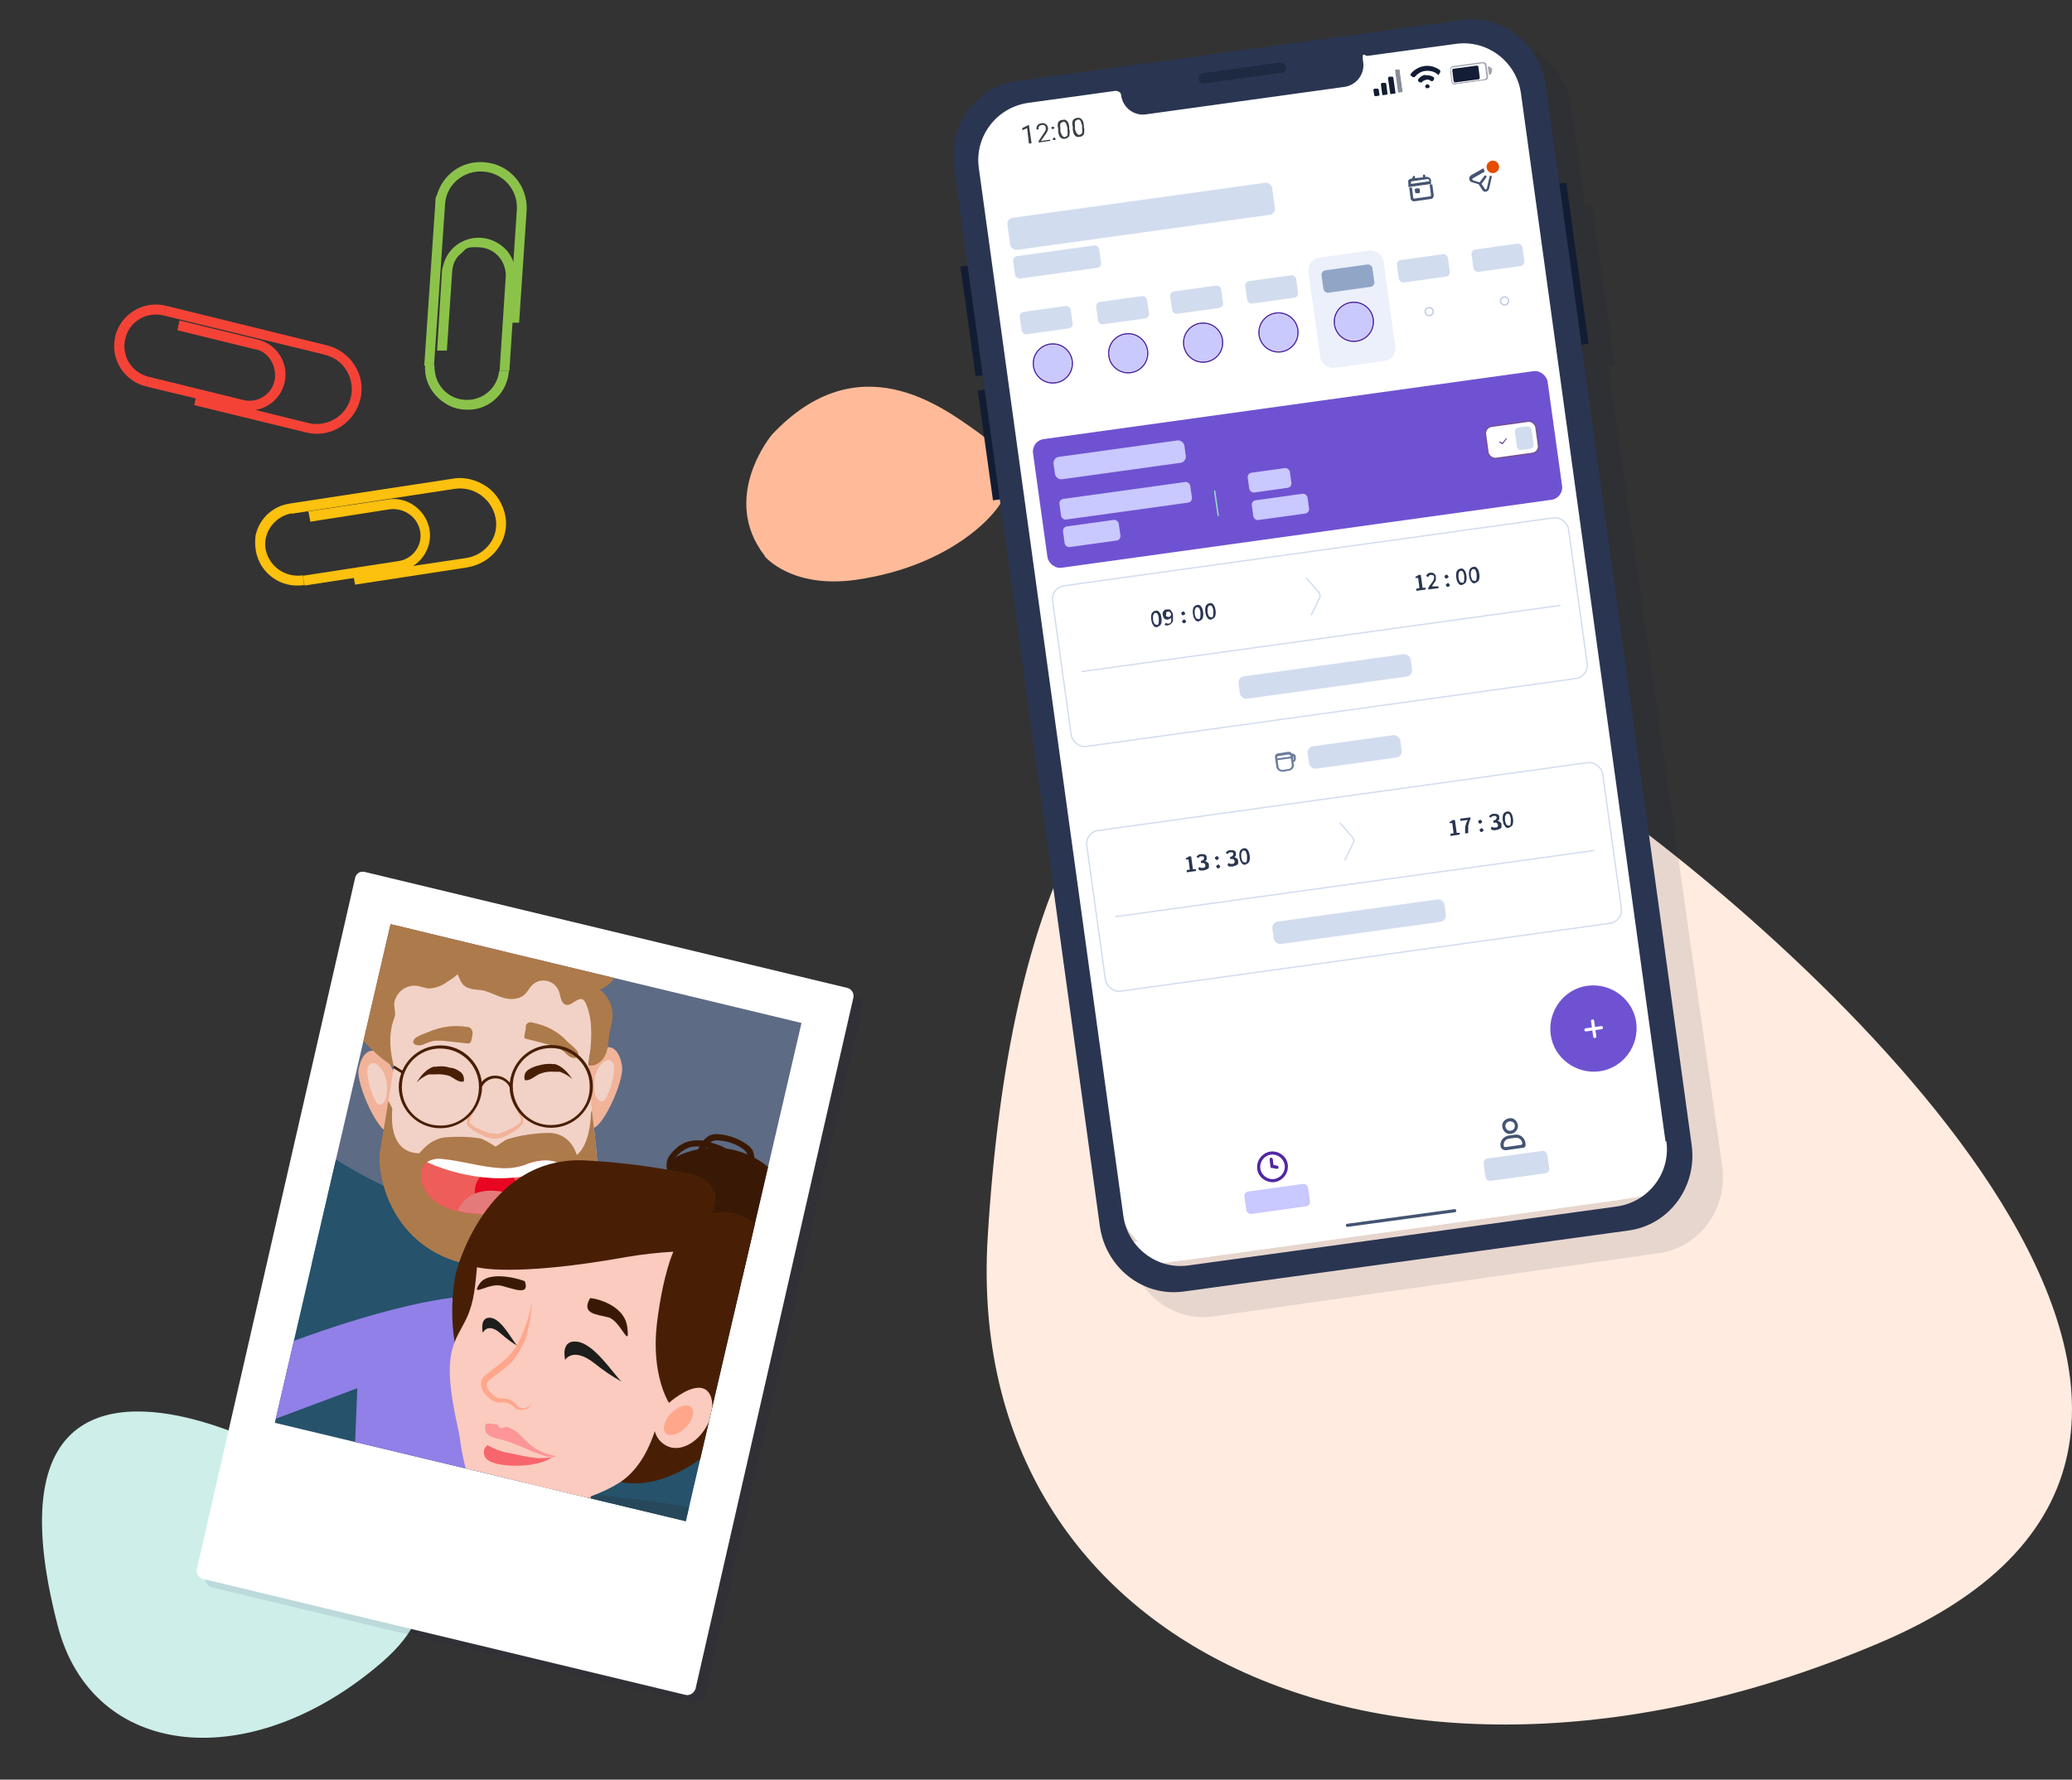 <?xml version="1.0" encoding="UTF-8"?>
<svg id="Calque_1" data-name="Calque 1" xmlns="http://www.w3.org/2000/svg" xmlns:xlink="http://www.w3.org/1999/xlink" version="1.1" viewBox="0 0 467.4 401.5">
  <rect x="0" y="0" width="467.4" height="401.5" fill="#333333" stroke="none"/>
  <defs>
    <style>
      .cls-1 {
        fill: #ff4b00;
      }

      .cls-1, .cls-2, .cls-3, .cls-4, .cls-5, .cls-6, .cls-7, .cls-8, .cls-9, .cls-10, .cls-11, .cls-12, .cls-13, .cls-14, .cls-15, .cls-16, .cls-17, .cls-18, .cls-19, .cls-20, .cls-21, .cls-22, .cls-23, .cls-24, .cls-25, .cls-26, .cls-27, .cls-28, .cls-29, .cls-30, .cls-31, .cls-32, .cls-33, .cls-34, .cls-35, .cls-36, .cls-37, .cls-38, .cls-39, .cls-40, .cls-41, .cls-42, .cls-43, .cls-44, .cls-45, .cls-46, .cls-47, .cls-48, .cls-49, .cls-50, .cls-51 {
        stroke-width: 0px;
      }

      .cls-2 {
        fill: #27475b;
      }

      .cls-3, .cls-39 {
        fill: #ad7a4b;
      }

      .cls-4 {
        fill: #ffebdf;
      }

      .cls-5 {
        fill: #e80622;
      }

      .cls-6, .cls-9 {
        fill: #1e1358;
      }

      .cls-7 {
        fill: #fb9;
      }

      .cls-52 {
        clip-path: url(#clippath);
      }

      .cls-8, .cls-53, .cls-54, .cls-55, .cls-56, .cls-57 {
        fill: none;
      }

      .cls-9, .cls-39 {
        opacity: .1;
      }

      .cls-9, .cls-39, .cls-43, .cls-45 {
        isolation: isolate;
      }

      .cls-58, .cls-45 {
        opacity: .1;
      }

      .cls-10 {
        fill: #ee5d59;
      }

      .cls-11 {
        fill: #f2d2c6;
      }

      .cls-12 {
        fill: #121d34;
      }

      .cls-13 {
        fill: #cdeee9;
      }

      .cls-14 {
        fill: #26526b;
      }

      .cls-15 {
        fill: #fe9598;
      }

      .cls-16 {
        fill: #f4bcae;
      }

      .cls-17 {
        fill: #1d1d1b;
      }

      .cls-59 {
        stroke: #5027a5;
      }

      .cls-59, .cls-53, .cls-54, .cls-55, .cls-60, .cls-56 {
        stroke-width: .3px;
      }

      .cls-59, .cls-60, .cls-47 {
        fill: #fff;
      }

      .cls-18, .cls-31, .cls-41 {
        fill-rule: evenodd;
      }

      .cls-18, .cls-34 {
        fill: #445473;
      }

      .cls-19 {
        fill: #cac9fd;
      }

      .cls-20 {
        fill: #e54c00;
      }

      .cls-21 {
        fill: #481f05;
      }

      .cls-22 {
        fill: #131c36;
      }

      .cls-23 {
        fill: #fcc00e;
      }

      .cls-24, .cls-31 {
        fill: #5027a5;
      }

      .cls-25 {
        fill: #facbbe;
      }

      .cls-53, .cls-54 {
        stroke: #d2dcef;
      }

      .cls-53, .cls-56 {
        stroke-linecap: round;
      }

      .cls-26, .cls-61 {
        fill: #2a3551;
      }

      .cls-27 {
        fill: #5d6b84;
      }

      .cls-62 {
        clip-path: url(#clippath-1);
      }

      .cls-63 {
        clip-path: url(#clippath-4);
      }

      .cls-64 {
        clip-path: url(#clippath-3);
      }

      .cls-65 {
        clip-path: url(#clippath-2);
      }

      .cls-66 {
        clip-path: url(#clippath-7);
      }

      .cls-67 {
        clip-path: url(#clippath-8);
      }

      .cls-68 {
        clip-path: url(#clippath-6);
      }

      .cls-69 {
        clip-path: url(#clippath-5);
      }

      .cls-70 {
        clip-path: url(#clippath-9);
      }

      .cls-28 {
        fill: #481f04;
      }

      .cls-71 {
        clip-path: url(#clippath-20);
      }

      .cls-72 {
        clip-path: url(#clippath-14);
      }

      .cls-73 {
        clip-path: url(#clippath-13);
      }

      .cls-74 {
        clip-path: url(#clippath-12);
      }

      .cls-75 {
        clip-path: url(#clippath-10);
      }

      .cls-76 {
        clip-path: url(#clippath-15);
      }

      .cls-77 {
        clip-path: url(#clippath-17);
      }

      .cls-78 {
        clip-path: url(#clippath-16);
      }

      .cls-79 {
        clip-path: url(#clippath-19);
      }

      .cls-80 {
        clip-path: url(#clippath-11);
      }

      .cls-81 {
        clip-path: url(#clippath-18);
      }

      .cls-29 {
        fill: #ffa68b;
      }

      .cls-55 {
        stroke: #734f97;
      }

      .cls-30 {
        fill: #6f52d1;
      }

      .cls-60 {
        stroke: #becbe4;
      }

      .cls-32 {
        fill: #c9c8ff;
      }

      .cls-33 {
        fill: #8bc34a;
      }

      .cls-35 {
        fill: #f7666c;
      }

      .cls-36 {
        fill: #e57a7b;
      }

      .cls-37 {
        fill: #9180e7;
      }

      .cls-82 {
        opacity: .4;
      }

      .cls-83 {
        opacity: .5;
      }

      .cls-38 {
        fill: #d2dcef;
      }

      .cls-56 {
        stroke: #93e1c7;
      }

      .cls-40 {
        fill: #f44336;
      }

      .cls-41 {
        fill: #6c7c9d;
      }

      .cls-42 {
        fill: #f1b399;
      }

      .cls-43 {
        fill: #d1faec;
        opacity: 0;
      }

      .cls-44 {
        fill: #ebf0fa;
      }

      .cls-45, .cls-46 {
        fill: #131d35;
      }

      .cls-48 {
        fill: #91a6c7;
      }

      .cls-49 {
        fill: #734f97;
      }

      .cls-50 {
        fill: #391905;
      }

      .cls-51 {
        fill: #394146;
      }

      .cls-57 {
        stroke: #fff;
        stroke-width: .7px;
      }
    </style>
    <clipPath id="clippath">
      <polygon class="cls-8" points="154.7 343.2 62 321 88.1 208.5 180.8 230.8 154.7 343.2"/>
    </clipPath>
    <clipPath id="clippath-1">
      <rect class="cls-8" x="239.2" y="124.5" width="117.2" height="36.3" rx="2.8" ry="2.8" transform="translate(-16.8 42.2) rotate(-7.9)"/>
    </clipPath>
    <clipPath id="clippath-2">
      <rect class="cls-8" x="238" y="124.6" width="117.2" height="19.5" rx="2.8" ry="2.8" transform="translate(-15.6 42) rotate(-7.9)"/>
    </clipPath>
    <clipPath id="clippath-3">
      <rect class="cls-8" x="246.8" y="179.8" width="117.2" height="36.3" rx="2.8" ry="2.8" transform="translate(-24.3 43.8) rotate(-7.9)"/>
    </clipPath>
    <clipPath id="clippath-4">
      <rect class="cls-8" x="245.7" y="179.9" width="117.2" height="19.5" rx="2.8" ry="2.8" transform="translate(-23.1 43.5) rotate(-7.9)"/>
    </clipPath>
    <clipPath id="clippath-5">
      <rect class="cls-8" x="259.9" y="252.5" width="108.8" height="19.5" transform="translate(-33 45.6) rotate(-7.9)"/>
    </clipPath>
    <clipPath id="clippath-6">
      <rect class="cls-8" x="314.1" y="248.8" width="54.4" height="19.5" transform="translate(-32.2 49.2) rotate(-7.9)"/>
    </clipPath>
    <clipPath id="clippath-7">
      <rect class="cls-8" x="230.7" y="27.4" width="13.9" height="4.3" transform="translate(-1.8 32.9) rotate(-7.9)"/>
    </clipPath>
    <clipPath id="clippath-8">
      <rect class="cls-8" x="230.7" y="27.4" width="13.9" height="4.3" transform="translate(-1.8 32.9) rotate(-7.9)"/>
    </clipPath>
    <clipPath id="clippath-9">
      <rect class="cls-8" x="327.1" y="14.3" width="9.6" height="4.3" transform="translate(.9 45.7) rotate(-7.9)"/>
    </clipPath>
    <clipPath id="clippath-10">
      <rect class="cls-8" x="327.1" y="14.3" width="9.6" height="4.3" transform="translate(.9 45.7) rotate(-7.9)"/>
    </clipPath>
    <clipPath id="clippath-11">
      <rect class="cls-8" x="327.1" y="14.3" width="9.6" height="4.3" transform="translate(.9 45.7) rotate(-7.9)"/>
    </clipPath>
    <clipPath id="clippath-12">
      <rect class="cls-8" x="327.1" y="14.4" width="8.4" height="4.3" transform="translate(.9 45.6) rotate(-7.9)"/>
    </clipPath>
    <clipPath id="clippath-13">
      <rect class="cls-8" x="335.7" y="14.9" width=".9" height="2" transform="translate(1 46.3) rotate(-7.9)"/>
    </clipPath>
    <clipPath id="clippath-14">
      <rect class="cls-8" x="318.3" y="14.8" width="6.8" height="5.2" transform="translate(.6 44.3) rotate(-7.9)"/>
    </clipPath>
    <clipPath id="clippath-15">
      <rect class="cls-8" x="318.3" y="14.8" width="6.8" height="5.2" transform="translate(.6 44.3) rotate(-7.9)"/>
    </clipPath>
    <clipPath id="clippath-16">
      <rect class="cls-8" x="309.6" y="16.1" width="6.5" height="5.3" transform="translate(.4 43.1) rotate(-7.9)"/>
    </clipPath>
    <clipPath id="clippath-17">
      <rect class="cls-8" x="309.6" y="16.1" width="6.5" height="5.3" transform="translate(.4 43.1) rotate(-7.9)"/>
    </clipPath>
    <clipPath id="clippath-18">
      <rect class="cls-8" x="309.6" y="16.1" width="6.5" height="5.3" transform="translate(.4 43.1) rotate(-7.9)"/>
    </clipPath>
    <clipPath id="clippath-19">
      <rect class="cls-8" x="315" y="15.7" width="1.1" height="5.3" transform="translate(.5 43.4) rotate(-7.9)"/>
    </clipPath>
    <clipPath id="clippath-20">
      <rect class="cls-26" x="270.3" y="15.2" width="19.9" height="2.5" transform="translate(.4 38.6) rotate(-7.9)"/>
    </clipPath>
  </defs>
  <path class="cls-4" d="M222.8,279.2c10-164.5,93.3-131,140-97.6s169.4,143,61.3,189c-108,46-207,2.6-201.3-91.4"/>
  <path class="cls-7" d="M172.5,125.5s6,7.4,20.7,5.3c22-3.2,32.6-15.6,33.5-19.3.6-2.9,1.1-9-6.4-14.2-7.8-5.5-26.7-20-46.2.8,0,0-11.8,14.1-1.6,27.3Z"/>
  <path class="cls-13" d="M13,366.7c-13.8-53.2,16.1-51.2,34.4-45.4s68.4,27.9,38.9,53.6c-29.6,25.7-65.5,22.2-73.3-8.2"/>
  <g>
    <g class="cls-58">
      <path class="cls-6" d="M156.7,384.3l-109-26.2c-1-.3-1.5-1.3-1.3-2.2l35.7-155.9c.2-1,1.1-1.6,2.1-1.4h0l109,26.2c1,.3,1.5,1.3,1.3,2.2l-35.6,155.9c-.3.9-1.2,1.6-2.2,1.4h0Z"/>
    </g>
    <path class="cls-47" d="M154.7,382.4l-109-26.2c-1-.3-1.5-1.3-1.3-2.2l35.7-155.9c.2-1,1.1-1.6,2.1-1.4h0l109,26.2c1,.3,1.5,1.3,1.3,2.2l-35.6,155.9c-.3.9-1.2,1.6-2.2,1.4h0Z"/>
    <g class="cls-52">
      <g>
        <g class="cls-58">
          <path class="cls-6" d="M188.2,192.7c.4-5.7-5.8-11.1-13.9-12.1l-100.3-12.6c-8-1-14.8,2.8-15.2,8.5l-6.8,107.3,129.3,16.3,6.9-107.4Z"/>
          <path class="cls-6" d="M54.7,358.2l98.8,12.4c7.9,1,14.6-2.8,15-8.5l3.4-52.4c-1.8-9.2-10.1-28.4-48.4-30.5-47.2-2.8-72.8-29.7-75.9-33.2l-6.6,100.1c-.3,5.7,5.8,11.1,13.7,12.1Z"/>
          <path class="cls-6" d="M55.2,358.3l113.1,15c9,1.2,16.6-2.4,16.9-8.1l.5-10.8c-2.6-3.7-13.1-12-56.8-16.8-53.9-5.9-84.6-19-88.3-20.6l-1.3,28.8c-.3,5.7,6.8,11.3,15.9,12.5Z"/>
          <path class="cls-6" d="M44.1,308.1c9-4.5,37.7-15.1,53.6-15.7,25.9-1,25.2,36.3,25.2,36.3l-7.8,36.3-45.2-4.5,1.9-47.3-29.4,11,1.7-16.1Z"/>
          <path class="cls-6" d="M96.9,282.7s-1.1,17.1-.7,17.3,9.3.9,9.3.9l1.9-18.7-10.5.5Z"/>
          <path class="cls-6" d="M123.2,242.3s1.5-4.6,3.8-5.7,3.9.4,4.5,3.8c.7,3.4-5,15.7-7.2,14s-1.1-12.1-1.1-12.1Z"/>
          <path class="cls-6" d="M127.3,239.7c.4-.5,1.1-.7,1.7-.4.7.4.8,1.5.7,2.4-.2,1.9-.7,3.7-1.5,5.4-.3.6-.6,1.2-1.1,1.4-.5,0-1-.2-1.2-.7-.4-.5-.6-1-.6-1.6-.3-2.6.2-5,2-6.5Z"/>
          <path class="cls-6" d="M80.5,243.1s-1.5-4.6-3.8-5.7-3.9.4-4.6,3.8,5,15.8,7.2,14c2.2-1.8,1.2-12.1,1.2-12.1Z"/>
          <path class="cls-6" d="M80,219.1l-1.3,19.4,1.3,2.3s-1.9,12.6-2.9,18.5c-1.1,5.9,2.7,23.7,21.9,26.3s27.4-13,27-22-2.9-21.7-1.7-25.9-.9-15.8-.9-15.8c0,0-15.7-7.4-16.4-7.6-.7-.2-20.5,2.7-20.9,3s-6.1,1.8-6.1,1.8Z"/>
          <path class="cls-6" d="M80,240.7c-2.3-1.5-4.4-3.3-6.3-5.3-1.9-2.1-2.8-4.8-2.6-7.6.2-1.9,1.1-4.2-.2-5.7-.4-.4-.9-.8-1.4-1.2-1.5-1.6-1.5-4.1,0-5.6.1,0,.2-.2.2-.2.8-.6,1.7-.8,2.5-1.4,1.4-1.1,1.7-3,1.7-4.8,0-1.7,0-3.6.8-5.1,1-1.6,2.7-2.5,4.6-2.5,1.8,0,3.6,1,4.7,2.4.3.4.6.8.8,1.3.6,1.6-.2,3.5.4,5.1.7,1.4,1.9,2.4,3.4,2.8,1.5.3,2.9.8,4.3,1.3,1.4.6,2.4,1.9,2.5,3.4,0,1.8-1.8,3-3.3,3.9-1.2.9-2.5,1.4-4,1.5-1,0-2-.5-3-.6-2.3-.2-4.3,1.3-4.9,3.5-.3,1.2.4,2.5,0,3.6-2.1,5.1-.1,11.2-.1,11.2Z"/>
          <path class="cls-9" d="M80,240.7c-2.3-1.5-4.4-3.3-6.3-5.3-1.9-2.1-2.8-4.8-2.6-7.6.2-1.9,1.1-4.2-.2-5.7-.4-.4-.9-.8-1.4-1.2-1.5-1.6-1.5-4.1,0-5.6.1,0,.2-.2.2-.2.8-.6,1.7-.8,2.5-1.4,1.4-1.1,1.7-3,1.7-4.8,0-1.7,0-3.6.8-5.1,1-1.6,2.7-2.5,4.6-2.5,1.8,0,3.6,1,4.7,2.4.3.4.6.8.8,1.3.6,1.6-.2,3.5.4,5.1.7,1.4,1.9,2.4,3.4,2.8,1.5.3,2.9.8,4.3,1.3,1.4.6,2.4,1.9,2.5,3.4,0,1.8-1.8,3-3.3,3.9-1.2.9-2.5,1.4-4,1.5-1,0-2-.5-3-.6-2.3-.2-4.3,1.3-4.9,3.5-.3,1.2.4,2.5,0,3.6-2.1,5.1-.1,11.2-.1,11.2Z"/>
          <path class="cls-6" d="M84.4,216.1c-1-.7-1.8-1.5-2.5-2.5-1.1-1.6-1.9-3.5-1.2-5.3,1.3-3,6.1-2.6,8.1-5.2,1-1.4,1.1-3.2,1.5-4.9.5-1.8,1.4-3.5,2.8-4.8.2-.3.5-.4.8-.6.3-.1.7-.1,1,0,3.5.5,6.9,1.6,10,3.3.5.3,1,.6,1.4,1.1.9,1.2.6,3,1.4,4.3s2.6,1.5,4.1,1.2,2.8-1.1,4.3-1.4c.3,0,.7,0,1,0,.2.2.3.5.4.8l.5,2.5c1.4-.4,2.8-.9,4.2-1.3,3.8-.8,5.3.9,7.7,2.2.3.2.7.3.9.6,0,.3,0,.6,0,1-.6,2.3-3.2,3.8-3.3,6.2,0,2.6,3,4.9,2.1,7.4-.5,1.3-1.9,2-3.1,2.6,1.8,1.3,2.9,3.4,2.9,5.7,0,1.3-.4,2.7-.7,4-.3,1.7-.2,3.4-.9,4.9-.6,1.5-2.3,2.9-3.9,2.4.7-4.6,1.3-9.5-.5-13.8-.2-.5-.5-1-1-1.1-.3,0-.6,0-.9.2-.9.4-1.7,1.3-2.6,1.1-1.2-.3-1.2-1.9-1.6-3-.7-1.9-2.7-2.9-4.7-2.3-.5.2-1,.5-1.4.9-.6.6-1,1.5-1.7,2.1-1.3,1.2-3.4,1.2-5.1.6-1.3-.4-2.4-1-3.7-1.4-1.2-.4-2.4-.2-3.5-.6-1.6-.4-2-1.4-2.6-2.8-1.9-4.7-6.5-2-10.2-4.2Z"/>
          <path class="cls-6" d="M96.6,231.7c.6,0,1.1.5,1.2,1.1,0,.2,0,.3,0,.4,0,.5-.2,1.1-.3,1.6,0,.2-.2.4-.4.6-.2,0-.3,0-.5,0l-5.6-.6c-.6,0-1.2,0-1.8,0-.9.2-1.8.5-2.6.9-1,.4-2.9,0-1.9-1.3.4-.6,2.5-1.3,3.2-1.6,2.8-1.2,5.8-1.6,8.8-1.1Z"/>
          <path class="cls-6" d="M111.3,230.7c-.6-.2-1.2,0-1.5.7,0,0,0,.3,0,.5,0,.5-.2,1.1-.3,1.6,0,.2,0,.5,0,.7,0,0,.3.2.5.2l5.5,1.4c.6,0,1.2.3,1.7.6.8.5,1.5,1.1,2.1,1.7.8.7,2.7,1.1,2.2-.6-.2-.7-1.9-2-2.5-2.6-1.9-2.2-4.7-3.6-7.7-4.2Z"/>
          <path class="cls-6" d="M89.2,240.7c1.2-.2,2.4-.2,3.5.2.8,0,1.6.4,2.3.9s1,1.4.8,2.2c-1.1.3-2.1-.7-3.1-1.2-1.1-.4-2.3-.5-3.5-.4-.4,0-.9,0-1.3,0-1,.4-1.9,1-2.7,1.8.9-1.5,2.2-3.1,4-3.6Z"/>
          <path class="cls-6" d="M116.1,240.1c-1.2-.2-2.4,0-3.5.3-.8.2-1.6.5-2.3,1-.7.5-1,1.4-.7,2.3,1.1.2,2.1-.8,3.1-1.3,1.1-.5,2.3-.7,3.5-.6.4,0,.9,0,1.3,0,1,.4,2,.9,2.8,1.7-1-1.6-2.4-3.1-4.2-3.5Z"/>
          <path class="cls-6" d="M98.3,250.7c-.3.3-.5.7-.7,1.1-.2.3-.3.7-.4,1.1,0,0,0,.3,0,.4,0,0,0,0,0,0h0c0,.2.2.2.2.3.3.2.7.5,1,.7.7.4,1.5.7,2.3,1,.7.3,1.5.5,2.3.5s.3,0,.5,0c.2,0,.4,0,.6-.2.4,0,.8-.3,1.1-.4.8-.3,1.5-.7,2.2-1.1.3-.2.7-.4,1-.7l.3-.3h0v-.6c0-.4-.3-.8-.5-1.1-.2-.4-.4-.8-.6-1.1l.9.9c.3.3.5.7.7,1.1,0,0,0,.2,0,.4v.5c0,.3-.2.5-.4.7-.3.3-.6.7-1,.9-.7.5-1.5,1-2.3,1.4-.4.2-.8.4-1.2.5-.2,0-.4,0-.7.2-.3,0-.5,0-.8,0-.9,0-1.9-.3-2.7-.7-.8-.4-1.6-.8-2.3-1.3-.4-.3-.7-.5-1.1-.9,0,0-.2-.2-.2-.3h0c0,0,0,0,0-.2s0,0,0-.2v-.6c0-.5.4-.9.7-1.2.3-.4.6-.7,1-.9Z"/>
          <path class="cls-6" d="M78.8,248.4c-.6,3.7-1.3,8-1.8,10.9-1.1,5.9,2.7,23.7,21.9,26.3s27.4-13,27-22c0-4-.7-8.8-1.2-13.2l-.2.8s0,6.8-3.2,9.4c0,0-1.1-4.7-5.9-5-3.4,0-6.8.5-10,1.5l-2.4,1.6s-2.7-1.8-3.7-1.9c-2.6-.4-5.1-.4-7.7-.2-3.7.4-5.7,3.7-5.9,3.6s-6.9.6-6-10.1l-.8-1.6h-.1Z"/>
          <path class="cls-6" d="M91,261.5c-1.2-.2-2.5,0-3.6.7-.7.7-1.1,1.6-1.2,2.5-.3,2.9,1.7,5.6,4.2,7.1,2.6,1.3,5.4,2,8.3,2.1,5.1.4,10.4.4,15.3-1.4,1.7-.5,3.3-1.5,4.5-2.9s1.6-3.3.9-5.1c-.9-1.8-3.1-2.7-5.1-2.7s-3.4.4-5,1.1c-1.9.6-3.8.8-5.8.6-4.2-.3-8.3-1.6-12.5-2Z"/>
          <circle class="cls-6" cx="103.2" cy="268.8" r="4.9"/>
          <path class="cls-6" d="M117.9,262.8c-1.1-.7-2.3-1-3.5-1-1.7,0-3.4.4-5,1.1-1.9.6-3.8.8-5.8.6-4.2-.3-8.3-1.6-12.5-2-1.2-.2-2.5,0-3.6.7,4.7,2.1,9.7,3.3,14.8,3.6,8.2.4,16.2-2.6,15.6-3Z"/>
          <path class="cls-6" d="M108.3,273.8c-3.2.3-6.4.4-9.5,0-1.4,0-2.9-.3-4.3-.6,0,0,1.4-5.2,8.8-4.5,7.4.7,5,5,5,5Z"/>
          <path class="cls-6" d="M89.7,254.6c-5.1-.5-8.9-5.1-8.4-10.2s5.1-8.9,10.2-8.4c5.1.5,8.9,5.1,8.4,10.2h0c-.5,5.2-5.1,8.9-10.2,8.4ZM91.5,236.6c-4.8-.5-9.1,3-9.5,7.8-.5,4.8,3,9.1,7.8,9.5s9.1-3,9.5-7.8h0c.4-4.7-3.1-9-7.8-9.5h0Z"/>
          <path class="cls-6" d="M114.7,254.5c-5.1-.5-8.9-5.1-8.4-10.2s5.1-8.9,10.2-8.4,8.9,5.1,8.4,10.2c-.5,5.2-5.1,8.9-10.2,8.4ZM116.5,236.6c-4.8-.5-9.1,3-9.5,7.8-.5,4.8,3,9.1,7.8,9.5s9.1-3,9.5-7.8h0c.5-4.8-3-9.1-7.8-9.5h0Z"/>
          <path class="cls-6" d="M106.3,245.7c-.4-1.4-1.7-2.3-3.1-2.4-1.3-.2-2.6.5-3.2,1.7l-.6-.3c.7-1.4,2.3-2.3,3.9-2.1,1.7,0,3.1,1.2,3.6,2.8l-.6.3Z"/>
          <rect class="cls-6" x="80.8" y="240.1" width=".6" height="2.5" transform="translate(-166.4 181.6) rotate(-57.9)"/>
          <path class="cls-6" d="M76.5,240.4c-.4-.5-1.1-.7-1.7-.4-.7.4-.8,1.5-.7,2.4.2,1.9.7,3.7,1.5,5.4.3.6.6,1.2,1.1,1.4.5,0,1-.2,1.2-.7.3-.5.5-1.1.5-1.6.4-2.5-.2-5-1.9-6.5Z"/>
          <path class="cls-6" d="M143.5,261.1c7.5-3.8,16.6-2.3,22.5,3.7,10.3,10,5.2,17.1,3.8,18.9-7.6,10.3-14.1,3-15.9,1.2-2.7-2.8-6.4-4.4-8.7-7.8-1.6-2.4-2.3-5.5-3.3-8.3-.6-2.2-.3-6,1.6-7.7Z"/>
          <path class="cls-6" d="M143.9,266.7c-1-.5-1.8-1.3-2.1-2.4-.4-1.1-.3-2.4.3-3.4.4-.6.9-1.2,1.5-1.7.7-.6,1.6-1.2,2.5-1.5,1.2-.4,2.4-.5,3.6-.4,1.2.2,2.3.5,3.4.9,1.7.5,3.3,1.6,4.5,2.9l-1.1.8c-1-1.2-2.4-2-3.9-2.5-3.4-1.3-5.1-.9-6.1-.6-.8.3-1.5.8-2.1,1.3-.5.4-.8.8-1.2,1.3-.4.7-.4,1.5-.2,2.3.2.7.7,1.3,1.4,1.6l-.5,1.4Z"/>
          <path class="cls-6" d="M160.2,262.7c0-.4-.2-.9-.3-1.3,0-.4,0-.8-.2-1.1-.2-.4-.5-.6-.8-.9-1.6-1.2-3.6-1.9-5.6-2-.5,0-1,0-1.5.2-.7.5-1.3,1.2-1.6,2-.3.6-.7,1.2-1.1,1.7l-1-.9c.4-.5.7-1,.9-1.5.4-1.1,1.2-2,2.3-2.6.7-.3,1.5-.4,2.2-.3,2.3.2,4.4,1,6.3,2.3.5.3,1,.8,1.3,1.4.2.5.3,1,.4,1.6,0,.3,0,.7.2,1l-1.5.4Z"/>
          <path class="cls-6" d="M167.3,289.1l-.4-1.3c1.4-.4,2.9-.9,3.5-2.1.3-.8.4-1.7.3-2.6-.1-1.3-.3-2.8-1.3-3.6l.8-1.1c1.4,1.1,1.7,3,1.8,4.5.2,1.1,0,2.3-.4,3.3-.8,1.8-2.7,2.4-4.3,2.9Z"/>
          <path class="cls-6" d="M168,284.1l-.2-1.3c1.1-.2,2.8-1.1,4.2-4.4.5-1,.7-2.1.7-3.3-.2-1.5-.9-2.8-2-3.9-2-2.4-3.8-3.7-5.8-4.2l.3-1.3c2.2.6,4.3,2,6.5,4.6,1.2,1.3,2.1,2.9,2.3,4.7,0,1.3-.3,2.7-.8,3.9-1.7,3.9-3.8,5-5.2,5.2Z"/>
          <path class="cls-6" d="M151.8,273.8s3.9-7.1-5.6-9.1c-7.6-1.5-15.3-2.5-23-2.9-22.5-1.1-29.2,25.1-29.2,25.1,0,0-4.1,16.5,5.3,30.4,12.5,18.4,16,13,31.8,17s20.2-4,27.5-15.1,9.6-27.1,8.8-32c-1.7-10.1-8.8-15.1-15.6-13.4Z"/>
          <path class="cls-6" d="M124.1,357.8l7.7,3.3s19.7,10.4,19.2,19.8-62.6-.2-80-16.2c0,0,4.1-15.2,22-14.5,10.8.4,21.3,3,31.1,7.6Z"/>
          <path class="cls-6" d="M110.8,331.1l15.7-1.3s-2.7,10-4.5,16.9c-3.1.8-8.2,1.5-16.4.9l5.2-16.5Z"/>
          <path class="cls-6" d="M105.2,349.1l.5-1.5c8.2.6,13.3-.1,16.4-.9-.9,3.3-1.5,5.9-1.6,6.4-.2,1.6,11.3,8.1,11.3,8.1-5.9,11.8-22.7,15.3-32.2,9.7s-6.6-20.6-6.6-20.6l12.2-1.2Z"/>
          <path class="cls-6" d="M143.1,282.5c-3.6.2-7.1.5-10.6,1.1-25.7,4.6-33.7,2.3-33.7,2.3-.4,4-.6,7.7-2.3,11.4-2.7,5.7-5.9,7.5-2.1,24.4.9,4,.5,4.7,2.2,10.9,1.2,3.6,4.2,6.3,7.8,7.3,8.1,1.7,20.2-1.3,26.7-5.5,4.7-3.1,6.9-8.7,7.8-11.5.5,1.9,2,3.3,3.8,3.7,3.1.6,6.5-1.9,8.2-5.4,1.7-3.6,1.2-7.9-1.8-8.1s-7,3.4-7,3.4c0,0-4.1-6.3-2.7-18,1.4-11.2,3.7-16,3.7-16Z"/>
          <path class="cls-6" d="M118.7,306.9s-1.2-4.6,2.7-4.1c3.9.5,8.1,7.2,10,9-2.2-1.2-4.2-2.6-6.2-4.2-4.8-3.8-6.5-.7-6.5-.7Z"/>
          <path class="cls-6" d="M100.1,300.7s-.8-3.6,1.7-3.4c2.5.2,4.8,4.9,6,6.2,0,0-.8-.2-3.6-2.6-3-2.7-4.1-.2-4.1-.2Z"/>
          <path class="cls-6" d="M101,326.1c-.9.7-1,2-.3,2.9.2.2.4.4.6.5,2.3,1.6,10.8,1.8,14.3-.7-1.5.2-3,.3-4.5.1-.8-.1-4.6-.9-5.3-1-1.6-.3-3.2-.9-4.8-1.8Z"/>
          <path class="cls-6" d="M100.6,321.4c-.5,2.9,1.8,2.8,5,3.8,4.1,1.3,9.1,4.4,11,3.3-2.3-.3-4.4-1.3-6.1-2.7-2-1.8-2.5-3-5.1-3.9-.4-.1-1,.4-1.3.3-.4-.1-.6-.8-.9-.8-1.5-.3-2.5-.2-2.6,0Z"/>
          <path class="cls-6" d="M109.6,289.1c0-.2-8-2.8-10.2.5s2-.3,5,.5c2.9.7,6.3,2.2,5.2-1Z"/>
          <path class="cls-6" d="M124.3,292.9c0-.2,7.7,1,8.4,6.5.7,5.5-1.5-1.5-4.3-2.2-2.8-.8-6.1-.8-4.1-4.3Z"/>
          <ellipse class="cls-6" cx="144.4" cy="320.3" rx="4.1" ry="2.3" transform="translate(-185.5 199.5) rotate(-45.6)"/>
          <path class="cls-6" d="M111.2,294.1c-.2,2.8-.7,5.5-1.5,8.2-.9,1.5-1.9,4.3-4.3,6.1-1.2,1-2.9,2.2-3.7,2.9-1,.6-.9,1.6,0,2.6.8.9,1.7,1.8,3,1.6,1.5,0,2.9.8,3.6,2.1l-.2-.2c.6.3,1.3.4,1.9.2.7-.2,1.2-.8,1.2-1.5,0,.8-.4,1.5-1.1,1.8-.7.2-1.5.3-2.2.1h-.2c-.8-1-1.9-1.6-3.1-1.5-1.5.3-2.9-.8-3.8-1.8-.6-.6-.9-1.4-1-2.2,0-.9.4-1.8,1.2-2.3,1.3-1,2.8-2.2,3.7-2.9,1.8-1.5,3.2-3.3,4.1-5.4,1.1-2.5,1.9-5.1,2.5-7.8Z"/>
        </g>
        <g>
          <path class="cls-27" d="M197,192.7c.4-5.7-5.8-11.1-13.9-12.1l-100.3-12.6c-8-1-14.8,2.8-15.2,8.5l-6.8,107.3,129.4,16.3,6.8-107.4Z"/>
          <path class="cls-14" d="M63.5,358.2l98.8,12.4c7.9,1,14.6-2.8,15-8.5l3.4-52.4c-1.8-9.2-10.1-28.4-48.4-30.5-47.2-2.8-72.8-29.7-75.9-33.2l-6.6,100.1c-.3,5.7,5.8,11.1,13.7,12.1Z"/>
          <path class="cls-2" d="M64,358.3l113.1,15c9,1.2,16.6-2.4,16.9-8.1l.5-10.8c-2.6-3.7-13.1-12-56.8-16.8-53.9-5.9-84.6-19-88.3-20.6l-1.3,28.8c-.3,5.7,6.8,11.3,15.9,12.5Z"/>
          <path class="cls-37" d="M52.9,308.1c9-4.5,37.7-15.1,53.6-15.7,25.9-1,25.2,36.3,25.2,36.3l-7.8,36.3-45.2-4.5,1.9-47.3-29.4,11,1.7-16.1Z"/>
          <path class="cls-42" d="M105.7,282.7s-1.1,17.1-.7,17.3,9.3.9,9.3.9l1.9-18.7-10.5.5Z"/>
          <path class="cls-42" d="M132,242.3s1.5-4.6,3.8-5.7,3.9.4,4.5,3.8c.7,3.4-5,15.7-7.2,14s-1.1-12.1-1.1-12.1Z"/>
          <path class="cls-11" d="M136.1,239.7c.4-.5,1.1-.7,1.7-.4.7.4.8,1.5.7,2.4-.2,1.9-.7,3.7-1.5,5.4-.3.6-.6,1.2-1.1,1.4-.5,0-1-.2-1.2-.7-.4-.5-.6-1-.6-1.6-.3-2.6.2-5,2-6.5Z"/>
          <path class="cls-42" d="M89.3,243.1s-1.5-4.6-3.8-5.7-3.9.4-4.6,3.8,5,15.8,7.2,14c2.2-1.8,1.2-12.1,1.2-12.1Z"/>
          <path class="cls-11" d="M88.8,219.1l-1.3,19.4,1.3,2.3s-1.9,12.6-2.9,18.5,2.7,23.7,21.9,26.3,27.4-13,27-22-2.9-21.7-1.7-25.9-.9-15.8-.9-15.8c0,0-15.6-7.4-16.4-7.6-.7-.2-20.5,2.7-20.9,3s-6.1,1.8-6.1,1.8Z"/>
          <path class="cls-3" d="M88.8,240.7c-2.3-1.5-4.4-3.3-6.3-5.3-1.9-2.1-2.8-4.8-2.6-7.6.2-1.9,1.1-4.2-.2-5.7-.4-.4-.9-.8-1.4-1.2-1.5-1.6-1.5-4.1,0-5.6.1,0,.2-.2.2-.2.8-.6,1.7-.8,2.5-1.4,1.4-1.1,1.7-3,1.7-4.8,0-1.7,0-3.6.8-5.1,1-1.6,2.7-2.5,4.6-2.5,1.8,0,3.6,1,4.7,2.4.3.4.6.8.8,1.3.6,1.6-.2,3.5.4,5.1.7,1.4,1.9,2.4,3.4,2.8,1.5.3,2.9.8,4.3,1.3,1.4.6,2.4,1.9,2.5,3.4,0,1.8-1.8,3-3.3,3.9-1.2.9-2.5,1.4-4,1.5-1,0-2-.5-3-.6-2.3-.2-4.3,1.3-4.9,3.5-.3,1.2.4,2.5,0,3.6-2.1,5.1-.1,11.2-.1,11.2Z"/>
          <path class="cls-39" d="M88.8,240.7c-2.3-1.5-4.4-3.3-6.3-5.3-1.9-2.1-2.8-4.8-2.6-7.6.2-1.9,1.1-4.2-.2-5.7-.4-.4-.9-.8-1.4-1.2-1.5-1.6-1.5-4.1,0-5.6.1,0,.2-.2.2-.2.8-.6,1.7-.8,2.5-1.4,1.4-1.1,1.7-3,1.7-4.8,0-1.7,0-3.6.8-5.1,1-1.6,2.7-2.5,4.6-2.5,1.8,0,3.6,1,4.7,2.4.3.4.6.8.8,1.3.6,1.6-.2,3.5.4,5.1.7,1.4,1.9,2.4,3.4,2.8,1.5.3,2.9.8,4.3,1.3,1.4.6,2.4,1.9,2.5,3.4,0,1.8-1.8,3-3.3,3.9-1.2.9-2.5,1.4-4,1.5-1,0-2-.5-3-.6-2.3-.2-4.3,1.3-4.9,3.5-.3,1.2.4,2.5,0,3.6-2.1,5.1-.1,11.2-.1,11.2Z"/>
          <path class="cls-3" d="M93.2,216.1c-1-.7-1.8-1.5-2.5-2.5-1.1-1.6-1.9-3.5-1.2-5.3,1.3-3,6.1-2.6,8.1-5.2,1-1.4,1.1-3.2,1.5-4.9.5-1.8,1.4-3.5,2.8-4.8.2-.3.5-.4.8-.6.3-.1.7-.1,1,0,3.5.5,6.9,1.6,10,3.3.5.3,1,.6,1.4,1.1.9,1.2.6,3,1.4,4.3s2.6,1.5,4.1,1.2,2.8-1.1,4.3-1.4c.3,0,.7,0,1,0,.2.2.3.5.4.8l.5,2.5c1.4-.4,2.8-.9,4.2-1.3,3.8-.8,5.3.9,7.7,2.2.3.2.7.3.9.6,0,.3,0,.6,0,1-.6,2.3-3.2,3.8-3.3,6.2,0,2.6,3,4.9,2.1,7.4-.5,1.3-1.9,2-3.1,2.6,1.8,1.3,2.9,3.4,2.9,5.7,0,1.3-.4,2.7-.7,4-.3,1.7-.2,3.4-.9,4.9-.6,1.5-2.3,2.9-3.9,2.4.7-4.6,1.3-9.5-.5-13.8-.2-.5-.5-1-1-1.1-.3,0-.6,0-.9.2-.9.4-1.7,1.3-2.6,1.1-1.2-.3-1.2-1.9-1.6-3-.7-1.9-2.7-2.9-4.7-2.3-.5.2-1,.5-1.4.9-.6.6-1,1.5-1.7,2.1-1.3,1.2-3.4,1.2-5.1.6-1.3-.4-2.4-1-3.7-1.4-1.2-.4-2.4-.2-3.5-.6-1.6-.4-2-1.4-2.6-2.8-1.9-4.7-6.5-2-10.2-4.2Z"/>
          <path class="cls-3" d="M105.4,231.7c.6,0,1.1.5,1.2,1.1,0,.2,0,.3,0,.4,0,.5-.2,1.1-.3,1.6,0,.2-.2.4-.4.6-.2,0-.3,0-.5,0l-5.6-.6c-.6,0-1.2,0-1.8,0-.9.2-1.8.5-2.6.9-1,.4-2.9,0-1.9-1.3.4-.6,2.5-1.3,3.2-1.6,2.8-1.2,5.8-1.6,8.8-1.1Z"/>
          <path class="cls-3" d="M120.1,230.7c-.6-.2-1.2,0-1.5.7,0,0,0,.3,0,.5,0,.5-.2,1.1-.3,1.6,0,.2,0,.5,0,.7,0,0,.3.2.5.2l5.5,1.4c.6,0,1.2.3,1.7.6.8.5,1.5,1.1,2.1,1.7.8.7,2.7,1.1,2.3-.6-.2-.7-1.9-2-2.5-2.6-2-2.2-4.8-3.6-7.8-4.2Z"/>
          <path class="cls-28" d="M98,240.7c1.2-.2,2.4-.2,3.5.2.8,0,1.6.4,2.3.9s1,1.4.8,2.2c-1.1.3-2.1-.7-3.1-1.2-1.1-.4-2.3-.5-3.5-.4-.4,0-.9,0-1.3,0-1,.4-1.9,1-2.7,1.8.9-1.5,2.2-3.1,4-3.6Z"/>
          <path class="cls-28" d="M124.9,240.1c-1.2-.2-2.4,0-3.5.3-.8.2-1.6.5-2.3,1-.7.5-1,1.4-.7,2.3,1.1.2,2.1-.8,3.1-1.3,1.1-.5,2.3-.7,3.5-.6.4,0,.9,0,1.3,0,1,.4,2,.9,2.8,1.7-1-1.6-2.4-3.1-4.2-3.5Z"/>
          <path class="cls-42" d="M107.1,250.7c-.3.3-.5.7-.7,1.1-.2.3-.3.7-.4,1.1,0,0,0,.3,0,.4,0,0,0,0,0,0h0c0,.2.2.2.2.3.3.2.7.5,1,.7.7.4,1.5.7,2.3,1,.7.3,1.5.5,2.3.5s.3,0,.5,0c.2,0,.4,0,.6-.2.4,0,.8-.3,1.1-.4.8-.3,1.5-.7,2.2-1.1.3-.2.7-.4,1-.7l.3-.3h0v-.6c0-.4-.3-.8-.5-1.1-.2-.4-.4-.8-.6-1.1l.9.9c.3.3.5.7.7,1.1,0,0,0,.2,0,.4v.5c0,.3-.2.5-.4.7-.3.3-.6.7-1,.9-.7.5-1.5,1-2.3,1.4-.4.2-.8.4-1.2.5-.2,0-.4,0-.7.2-.3,0-.5,0-.8,0-.9,0-1.9-.3-2.7-.7-.8-.4-1.6-.8-2.3-1.3-.4-.3-.7-.5-1.1-.9,0,0-.2-.2-.2-.3h0c0,0,0,0,0-.2s0,0,0-.2v-.6c0-.5.4-.9.7-1.2.3-.4.6-.7,1-.9Z"/>
          <path class="cls-3" d="M87.6,248.4c-.6,3.7-1.3,8-1.8,10.9-1.1,5.9,2.7,23.7,21.9,26.3s27.4-13,27-22c0-4-.7-8.8-1.2-13.2l-.2.8s0,6.8-3.2,9.4c0,0-1.1-4.7-5.9-5-3.4,0-6.8.5-10,1.5l-2.4,1.6s-2.7-1.8-3.7-1.9c-2.6-.4-5.1-.4-7.7-.2-3.7.4-5.7,3.7-5.9,3.6s-6.9.6-6-10.1l-.8-1.6h-.1Z"/>
          <path class="cls-10" d="M99.8,261.5c-1.2-.2-2.5,0-3.6.7-.7.7-1.1,1.6-1.2,2.5-.3,2.9,1.7,5.6,4.2,7.1,2.6,1.3,5.4,2,8.3,2.1,5.1.4,10.4.4,15.3-1.4,1.7-.5,3.3-1.5,4.5-2.9s1.6-3.3.9-5.1c-.9-1.8-3.1-2.7-5.1-2.7s-3.4.4-5,1.1c-1.9.6-3.8.8-5.8.6-4.2-.3-8.3-1.6-12.5-2Z"/>
          <circle class="cls-5" cx="112" cy="268.8" r="4.9"/>
          <path class="cls-47" d="M126.7,262.8c-1.1-.7-2.3-1-3.5-1-1.7,0-3.4.4-5,1.1-1.9.6-3.8.8-5.8.6-4.2-.3-8.3-1.6-12.5-2-1.2-.2-2.5,0-3.6.7,4.7,2.1,9.7,3.3,14.8,3.6,8.2.4,16.2-2.6,15.6-3Z"/>
          <path class="cls-36" d="M117.1,273.8c-3.2.3-6.4.4-9.5,0-1.4,0-2.9-.3-4.3-.6,0,0,1.4-5.2,8.8-4.5,7.4.7,5,5,5,5Z"/>
          <g>
            <path class="cls-28" d="M98.4,254.5c-5.1-.5-8.9-5.1-8.4-10.2.6-5.1,5.1-8.9,10.3-8.4,5.1.5,8.9,5.1,8.4,10.2-.6,5.2-5.2,8.9-10.3,8.4ZM100.2,236.6c-4.8-.5-9.1,3-9.5,7.8-.5,4.8,3,9.1,7.8,9.5,4.8.5,9.1-3,9.5-7.8h0c.5-4.8-3-9-7.8-9.5h0Z"/>
            <path class="cls-28" d="M123.4,254.4c-5.1-.5-8.9-5.1-8.4-10.2.6-5.1,5.1-8.9,10.3-8.4,5.1.5,8.9,5.1,8.4,10.2-.6,5.2-5.2,8.9-10.3,8.4ZM125.2,236.5c-4.8-.5-9.1,3-9.5,7.8-.4,4.8,3,9.1,7.8,9.5s9.1-3,9.5-7.8h0c.5-4.8-3-9-7.8-9.5h0Z"/>
            <path class="cls-28" d="M115.1,245.7c-.4-1.4-1.7-2.3-3.1-2.4-1.3-.1-2.6.6-3.2,1.8l-.6-.3c.7-1.4,2.3-2.3,3.9-2.1,1.6.1,3.1,1.3,3.6,2.9h-.6Z"/>
            <rect class="cls-28" x="89.5" y="240.2" width=".6" height="2.5" transform="translate(-162.4 189.1) rotate(-57.9)"/>
          </g>
          <path class="cls-11" d="M85.3,240.4c-.4-.5-1.1-.7-1.7-.4-.7.4-.8,1.5-.7,2.4.2,1.9.7,3.7,1.5,5.4.3.6.6,1.2,1.1,1.4.5,0,1-.2,1.2-.7.3-.5.5-1.1.5-1.6.4-2.5-.2-5-1.9-6.5Z"/>
          <g>
            <path class="cls-50" d="M152.3,261.1c7.5-3.9,16.7-2.4,22.5,3.6,10.3,10,5.2,17.1,3.8,18.9-7.6,10.3-14.1,3-15.9,1.2-2.7-2.8-6.4-4.4-8.7-7.8-1.6-2.4-2.3-5.5-3.3-8.3-.6-2.2-.2-5.9,1.6-7.6Z"/>
            <g>
              <path class="cls-50" d="M152.7,266.7c-1-.5-1.8-1.3-2.1-2.4-.4-1.1-.3-2.4.3-3.4.4-.6.9-1.2,1.5-1.7.6-.6,1.4-1.1,2.3-1.5,1.2-.4,2.4-.5,3.6-.4,1.2.2,2.3.5,3.4.9,1.7.5,3.3,1.6,4.5,2.9l-1.1.8c-1-1.2-2.4-2-3.9-2.5-3.3-1.1-5-.8-6-.4-.7.3-1.4.7-2,1.3-.5.4-.9.8-1.2,1.3-.4.7-.4,1.5-.2,2.3.3.7.8,1.2,1.4,1.5l-.5,1.3Z"/>
              <path class="cls-50" d="M169,262.6c-.1-.4-.2-.9-.3-1.3,0-.4-.1-.8-.2-1.1-.2-.4-.5-.6-.8-.9-1.6-1.2-3.6-1.9-5.6-2-.5-.1-1,0-1.5.2-.7.5-1.3,1.2-1.6,2-.4.6-.7,1.2-1.2,1.7l-1-.9c.4-.5.7-1,.9-1.5.5-1.1,1.3-2,2.3-2.6.7-.3,1.5-.4,2.2-.3,2.3.2,4.4,1,6.3,2.3.5.4,1,.8,1.3,1.4.2.5.3,1,.4,1.6,0,.3.1.7.2,1l-1.4.4Z"/>
              <path class="cls-50" d="M176.1,289.1l-.4-1.3c1.4-.4,2.9-.9,3.5-2.1.3-.8.4-1.7.3-2.6-.1-1.3-.3-2.8-1.3-3.6l.8-1.1c1.4,1.1,1.7,3,1.8,4.5.2,1.1,0,2.3-.4,3.3-.9,1.8-2.7,2.4-4.3,2.9Z"/>
              <path class="cls-50" d="M176.7,284.1l-.2-1.3c1.1-.2,2.8-1.1,4.2-4.4.5-1,.7-2.1.7-3.3-.2-1.5-.9-2.8-2-3.9-2-2.4-3.8-3.7-5.8-4.2l.4-1.3c2.2.6,4.3,2,6.5,4.6,1.2,1.3,2.1,2.9,2.3,4.7,0,1.3-.3,2.7-.8,3.9-1.7,3.9-3.8,5-5.3,5.2Z"/>
            </g>
            <path class="cls-21" d="M160.6,273.8s3.9-7.1-5.6-9.1c-7.6-1.5-15.3-2.5-23-2.9-22.5-1.1-29.1,25.2-29.1,25.2,0,0-4.1,16.5,5.3,30.3,12.5,18.4,16,13,31.8,17,7.9,2,20.2-4,27.5-15.1s9.6-27.1,8.8-32c-1.8-10.2-8.9-15.1-15.7-13.4Z"/>
            <path class="cls-1" d="M132.9,357.8l7.7,3.3s19.7,10.4,19.2,19.8c-.5,9.4-62.6-.2-80-16.2,0,0,4.1-15.2,22-14.5,10.8.4,21.4,3,31.1,7.6Z"/>
            <g>
              <path class="cls-16" d="M119.6,331.1l15.8-1.3s-2.7,10-4.5,16.9c-3.1.8-8.2,1.5-16.4.9l5.1-16.5Z"/>
              <path class="cls-25" d="M114,349.1l.5-1.5c8.2.6,13.3-.1,16.4-.9-.9,3.3-1.5,5.9-1.6,6.4-.2,1.6,11.3,8.1,11.3,8.1-5.9,11.8-22.7,15.2-32.2,9.6s-6.6-20.6-6.6-20.6l12.2-1.1Z"/>
            </g>
            <path class="cls-25" d="M151.9,282.4c-3.5.2-7.1.6-10.6,1.2-25.7,4.6-33.7,2.3-33.7,2.3-.4,4-.6,7.7-2.3,11.4-2.7,5.7-5.9,7.5-2.1,24.4.9,4,.5,4.7,2.2,10.9,1.2,3.6,4.2,6.3,7.8,7.3,8.1,1.7,20.2-1.3,26.7-5.5,4.7-3.1,6.9-8.7,7.8-11.5.5,1.9,2,3.3,3.8,3.7,3.1.6,6.5-1.9,8.2-5.4,1.7-3.6,1.2-7.9-1.8-8.1s-7,3.4-7,3.4c0,0-4.1-6.3-2.7-18,1.4-11.3,3.7-16.1,3.7-16.1Z"/>
            <path class="cls-17" d="M127.5,306.8s-1.2-4.6,2.7-4.1,8.1,7.2,10,9c-2.2-1.2-4.2-2.6-6.2-4.2-4.8-3.7-6.5-.7-6.5-.7Z"/>
            <path class="cls-17" d="M108.9,300.7s-.8-3.6,1.7-3.4c2.5.2,4.8,4.9,6,6.2,0,0-.8-.2-3.6-2.6-3-2.7-4.1-.2-4.1-.2Z"/>
            <path class="cls-35" d="M109.9,326.1c-.9.7-1,2-.3,2.9.2.2.4.4.6.5,2.3,1.6,10.8,1.8,14.3-.7-1.5.2-3,.3-4.5,0-.8,0-4.6-.9-5.3-1-1.7-.3-3.3-.9-4.8-1.8Z"/>
            <path class="cls-15" d="M109.5,321.4c-.5,2.9,1.8,2.8,5,3.8,4.1,1.3,9.1,4.4,11,3.3-2.3-.3-4.4-1.3-6.1-2.7-2-1.8-2.5-3-5.1-3.9-.4,0-1,.4-1.3.3-.4,0-.6-.8-.9-.8-1.6-.3-2.6-.3-2.6,0Z"/>
            <path class="cls-50" d="M118.4,289.1c0-.2-8-2.8-10.2.5s2-.3,5,.5,6.3,2.2,5.2-1Z"/>
            <path class="cls-50" d="M133.1,292.9c0-.2,7.7,1,8.4,6.5s-1.5-1.5-4.3-2.2-6.1-.8-4.1-4.3Z"/>
            <ellipse class="cls-29" cx="153.1" cy="320.3" rx="4.1" ry="2.3" transform="translate(-182.9 205.7) rotate(-45.6)"/>
            <path class="cls-29" d="M120,294.1c-.2,2.8-.7,5.5-1.5,8.2-.9,1.5-1.9,4.3-4.3,6.1-1.2,1-2.9,2.2-3.7,2.9-1,.6-.9,1.6-.1,2.6.8.9,1.7,1.8,3,1.6,1.5,0,2.9.8,3.6,2.1l-.2-.2c.6.3,1.3.4,1.9.2.7-.2,1.2-.8,1.2-1.5,0,.8-.4,1.5-1.1,1.8-.7.2-1.5.3-2.2,0h-.2c-.8-1-1.9-1.6-3.1-1.5-1.5.3-2.9-.8-3.8-1.8-.6-.6-.9-1.4-1-2.2,0-.9.4-1.8,1.2-2.3,1.3-1,2.8-2.2,3.7-2.9,1.8-1.5,3.2-3.3,4.1-5.4,1.1-2.5,1.9-5.1,2.5-7.8Z"/>
          </g>
        </g>
      </g>
    </g>
  </g>
  <g>
    <g>
      <path class="cls-40" d="M37,71.2l.5-2.2,36.2,8.9c5.4,1.3,8.9,6.7,7.6,12.1-1.3,5.4-6.7,8.9-12.1,7.6,0,0-.2,0-.4-.1l-25-6.1.5-2.2,25.1,6.2c4.2,1.1,8.6-1.4,9.7-5.6s-1.4-8.6-5.6-9.7c0,0-.2,0-.3-.1l-36.2-8.8Z"/>
      <path class="cls-40" d="M26,75.8c1.3-5,6.4-8.1,11.5-6.8l-.5,2.2c-3.9-1-7.8,1.3-8.7,5.1-1,3.9,1.3,7.7,5.2,8.7h0s-.5,2.2-.5,2.2c-5-1.2-8.2-6.2-7-11.3Z"/>
      <path class="cls-40" d="M33,87.2l.5-2.2,21.2,5.2c3.2.9,6.5-1.1,7.2-4.2s-1.1-6.5-4.2-7.2h-.2s-17.5-4.3-17.5-4.3l.5-2.2,17.6,4.3c4.4,1,7.1,5.4,6.1,9.7-1,4.4-5.4,7.1-9.7,6.1,0,0-.2,0-.3-.1l-21.2-5.1Z"/>
    </g>
    <g>
      <path class="cls-23" d="M65.4,113.6l36.7-5.6c2.7-.5,5.5.3,7.7,1.8,2.2,1.5,3.7,4,4.2,6.6.5,2.6-.2,5.4-1.8,7.5-1.6,2.2-4,3.6-6.7,4.1l-25.4,3.9-.4-2.2,25.4-3.8c2.1-.3,4-1.4,5.3-3.1,1.3-1.7,1.8-3.8,1.4-5.9-.8-4.3-4.9-7.3-9.3-6.6l-36.7,5.6-.4-2.2Z"/>
      <path class="cls-23" d="M57.7,120.6c.9-3.7,3.9-6.5,7.8-7l.4,2.2c-3.8.6-6.6,4.2-6,8h0c.7,4,4.5,6.6,8.4,6l.3,2.2c-5.2.8-10-2.6-10.9-7.8-.2-1.2-.2-2.5,0-3.7Z"/>
      <path class="cls-23" d="M69.4,115.4l18-2.7c4.4-.8,8.7,2.3,9.5,6.8.7,4.4-2.3,8.6-6.7,9.3h0s-21.5,3.3-21.5,3.3l-.4-2.2,21.5-3.3c3.2-.4,5.5-3.4,5-6.6h0c-.5-3.3-3.6-5.5-6.9-5.1l-17.9,2.8-.4-2.2Z"/>
    </g>
    <path class="cls-33" d="M98.5,44.2c1.3-4.8,5.7-8,10.7-7.6,5.7.4,9.9,5.2,9.6,10.9l-1.7,25.3h-2.2c0-.1,1.7-25.6,1.7-25.6.2-4.4-3.1-8.2-7.6-8.5-4.4-.3-8.3,2.9-8.6,7.3h0c0,0-2.5,36.5-2.5,36.5h-2.2c0-.1,2.5-36.6,2.5-36.6,0-.6,0-1.1.2-1.7Z"/>
    <path class="cls-33" d="M95.8,82.4h2.2c0,2,.5,3.8,1.8,5.3,1.3,1.5,3.1,2.4,5,2.5,4,.3,7.4-2.6,7.8-6.5h2.2c-.4,5.3-4.9,9.2-10.1,8.7h0c-2.5-.1-4.8-1.4-6.5-3.3-1.6-1.8-2.5-4.2-2.3-6.7Z"/>
    <path class="cls-33" d="M100,59.8c.4-1.6,1.3-3.1,2.6-4.2,3.6-3,8.7-2.5,11.8,1,1.3,1.6,2,3.6,1.9,5.7l-1.4,21.4h-2.2c0-.1,1.4-21.5,1.4-21.5,0-3.4-2.5-6.2-5.9-6.4s-3,.4-4.2,1.4c-1.3,1-1.9,2.5-2,4.1l-1.2,17.8h-2.2c0-.1,1.1-17.9,1.1-17.9,0-.5.2-1,.3-1.4Z"/>
  </g>
  <path class="cls-45" d="M388.5,263.2l-25.7-180.5,1.5-.2-5.2-36.4-1.5.2-3.2-22.2c-1.3-9.4-9.8-16-18.9-14.7l-100.7,14.3c-9.1,1.3-15.4,10-14.1,19.4l3.2,22.3-1.6.2,3.5,24.7,1.6-.2.5,3.3-1.6.2,3.5,24.8,1.6-.2,23.4,164.1c1.3,9.4,9.8,16,18.9,14.7l100.7-14.3c9.1-1.4,15.4-10.1,14.1-19.5ZM262.6,285.8c-.3-.5-.7-1-.9-1.5.4.5.8,1,1.3,1.4h-.4ZM382.1,268.5q0,.1,0,.2h0q0-.1,0-.2Z"/>
  <g>
    <g>
      <rect class="cls-47" x="235.4" y="11.8" width="125.6" height="267" rx="13.8" ry="13.8" transform="translate(-17.1 42.3) rotate(-7.9)"/>
      <rect class="cls-30" x="234.1" y="91.4" width="117.2" height="29.3" rx="2.8" ry="2.8" transform="translate(-11.8 41.1) rotate(-7.9)"/>
      <path class="cls-56" d="M274.8,116.3l-.8-5.5"/>
      <rect class="cls-47" x="335.3" y="95.7" width="11.5" height="7.3" rx="1.6" ry="1.6" transform="translate(-10.4 47.7) rotate(-7.9)"/>
      <path class="cls-49" d="M339.9,99.1c0,0,0-.2,0-.2,0,0-.2,0-.2,0l-.8,1-.5-.3c0,0-.2,0-.2,0,0,0,0,.2,0,.2l.6.4s0,0,0,0c0,0,.2,0,.2,0l.9-1.2Z"/>
      <rect class="cls-55" x="335.3" y="95.7" width="11.5" height="7.3" rx="1.6" ry="1.6" transform="translate(-10.4 47.7) rotate(-7.9)"/>
      <path class="cls-43" d="M326.4,116.2l26.4-3.6-4-29-40.3,5.6c-.4,2.2-.5,4.6-.2,7.1.7,5.1,3.2,10.4,8.8,15.1,2.7,2.3,5.9,3.9,9.4,4.9Z"/>
      <g class="cls-62">
        <g>
          <rect class="cls-47" x="239.2" y="124.5" width="117.2" height="36.3" rx="2.8" ry="2.8" transform="translate(-16.8 42.2) rotate(-7.9)"/>
          <g class="cls-65">
            <g>
              <path class="cls-26" d="M261.1,141.5c-.4,0-.7,0-.9-.4-.3-.3-.4-.7-.5-1.3s0-1.1.1-1.4c.2-.3.4-.5.8-.6s.7,0,.9.3c.3.3.4.7.5,1.3s0,1.1-.1,1.4c-.2.3-.4.5-.8.6ZM261,141c.1,0,.2,0,.3-.2,0-.1.1-.3.1-.5,0-.2,0-.5,0-.8s-.1-.6-.2-.8c0-.2-.2-.3-.3-.4,0,0-.2,0-.3,0s-.2,0-.3.2c0,0-.1.2-.2.4,0,.2,0,.5,0,.8s.1.6.2.8.2.3.3.4c.1,0,.2.1.3,0ZM263,138.7c0,.2,0,.4.2.4.1,0,.3.1.4.1s.2,0,.3-.1c.1,0,.2-.2.3-.4,0-.3-.2-.5-.3-.6-.1-.1-.3-.2-.5-.1s-.3,0-.3.2c0,.1-.1.3,0,.5ZM263.7,141.1c-.2,0-.4,0-.6,0-.2,0-.3-.1-.4-.2l.3-.4c0,0,.2.1.3.2.1,0,.2,0,.3,0s.3,0,.4-.2c.1,0,.2-.2.2-.4,0-.2,0-.5,0-.8,0,.1-.2.3-.3.3-.1,0-.3.1-.4.2-.3,0-.6,0-.8-.2-.2-.2-.3-.4-.4-.8s0-.4,0-.6c0-.2.2-.3.3-.5.2-.1.3-.2.5-.2s.4,0,.7,0c.2,0,.4.3.5.5.2.2.3.5.3.9s0,.8,0,1.1c0,.3-.2.5-.4.7-.2.2-.4.3-.7.3ZM267,138.8c-.1,0-.2,0-.3,0,0,0-.1-.2-.2-.3s0-.2,0-.3c0,0,.2-.1.3-.2s.2,0,.3,0c0,0,.1.2.2.3s0,.2,0,.3c0,0-.2.1-.3.2ZM267.2,140.6c-.1,0-.2,0-.3,0,0,0-.1-.2-.2-.3s0-.2,0-.3c0,0,.2-.1.3-.2s.2,0,.3,0c0,0,.1.2.2.3s0,.2,0,.3c0,0-.2.1-.3.2ZM270.5,140.2c-.4,0-.7,0-.9-.4-.3-.3-.4-.7-.5-1.3s0-1.1.1-1.4c.2-.3.4-.5.8-.6s.7,0,.9.3c.3.3.4.7.5,1.3s0,1.1-.1,1.4c-.2.3-.4.5-.8.6ZM270.4,139.7c.1,0,.2,0,.3-.2,0-.1.1-.3.1-.5,0-.2,0-.5,0-.8s-.1-.6-.2-.8c0-.2-.2-.3-.3-.4,0,0-.2,0-.3,0s-.2,0-.3.2c0,0-.1.2-.2.4,0,.2,0,.5,0,.8s.1.6.2.8c0,.2.2.3.3.4.1,0,.2.1.3,0ZM273.3,139.8c-.4,0-.7,0-.9-.4-.3-.3-.4-.7-.5-1.3s0-1.1.1-1.4c.2-.3.4-.5.8-.6s.7,0,.9.3c.3.3.4.7.5,1.3s0,1.1-.1,1.4c-.2.3-.4.5-.8.6ZM273.3,139.3c.1,0,.2,0,.3-.2,0-.1.1-.3.1-.5,0-.2,0-.5,0-.8s-.1-.6-.2-.8c0-.2-.2-.3-.3-.4,0,0-.2,0-.3,0s-.2,0-.3.2c0,0-.1.2-.2.4,0,.2,0,.5,0,.8s.1.6.2.8c0,.2.2.3.3.4.1,0,.2.1.3,0Z"/>
              <path class="cls-53" d="M294.7,130.4l2.7,3.1c.4.4.5,1,.2,1.5l-1.8,3.7"/>
              <path class="cls-26" d="M319.5,133.3v-.5c0,0,.7-.1.7-.1l-.3-2.3h-.6c0,0,0-.3,0-.3.2,0,.3-.1.4-.2.1,0,.2-.1.3-.2h.5c0,0,.4,2.9.4,2.9h.7c0,0,0,.4,0,.4l-2.1.3ZM322.2,133v-.4c.2-.4.5-.7.7-1,.2-.3.4-.5.5-.8.1-.2.1-.4.1-.6s0-.3-.2-.4c-.1,0-.3-.1-.5-.1s-.3,0-.4.2c0,0-.2.2-.3.3l-.4-.3c.1-.2.3-.4.4-.5.2-.1.4-.2.6-.2s.6,0,.8.2c.2.2.4.4.4.7s0,.4,0,.7c0,.2-.2.5-.4.7-.2.3-.3.5-.5.8,0,0,.2,0,.3,0,.1,0,.2,0,.3,0h.9c0-.1,0,.4,0,.4l-2.4.3ZM326.4,130.5c-.1,0-.2,0-.3,0s-.1-.2-.2-.3,0-.2,0-.3.2-.1.3-.2.2,0,.3,0c0,0,.1.2.2.3s0,.2,0,.3c0,0-.2.1-.3.2ZM326.7,132.4c-.1,0-.2,0-.3,0,0,0-.1-.2-.2-.3s0-.2,0-.3c0,0,.2-.1.3-.2s.2,0,.3,0c0,0,.1.2.2.3s0,.2,0,.3c0,0-.2.1-.3.2ZM329.9,132c-.4,0-.7,0-.9-.4-.3-.3-.4-.7-.5-1.3s0-1.1.1-1.4c.2-.3.4-.5.8-.6s.7,0,.9.3c.3.3.4.7.5,1.3s0,1.1-.1,1.4c-.2.3-.4.5-.8.6ZM329.9,131.5c.1,0,.2,0,.3-.2,0-.1.1-.3.1-.5,0-.2,0-.5,0-.8s-.1-.6-.2-.8c0-.2-.2-.3-.3-.4,0,0-.2,0-.3,0s-.2,0-.3.2c0,0-.1.2-.2.4,0,.2,0,.5,0,.8s.1.6.2.8c0,.2.2.3.3.4.1,0,.2.1.3,0ZM332.8,131.6c-.4,0-.7,0-.9-.4-.3-.3-.4-.7-.5-1.3s0-1.1.1-1.4c.2-.3.4-.5.8-.6s.7,0,.9.3c.3.3.4.7.5,1.3s0,1.1-.1,1.4c-.2.3-.4.5-.8.6ZM332.7,131.1c.1,0,.2,0,.3-.2,0-.1.1-.3.1-.5,0-.2,0-.5,0-.8s-.1-.6-.2-.8c0-.2-.2-.3-.3-.4,0,0-.2,0-.3,0s-.2,0-.3.2c0,0-.1.2-.2.4,0,.2,0,.5,0,.8s.1.6.2.8c0,.2.2.3.3.4.1,0,.2.1.3,0Z"/>
            </g>
          </g>
          <path class="cls-53" d="M244.1,151.5l107.8-14.9"/>
        </g>
      </g>
      <rect class="cls-54" x="239" y="124.4" width="117.5" height="36.6" rx="3" ry="3" transform="translate(-16.8 42.2) rotate(-7.9)"/>
      <rect class="cls-47" x="243" y="164.7" width="117.2" height="11.2" rx="2.8" ry="2.8" transform="translate(-20.5 43) rotate(-7.9)"/>
      <rect class="cls-8" x="243" y="164.7" width="117.2" height="11.2" rx="2.8" ry="2.8" transform="translate(-20.5 43) rotate(-7.9)"/>
      <path class="cls-41" d="M291.8,172.4v-.5c.3,0,.6-.4.5-.8v-.5c-.1-.4-.5-.6-.9-.6h0c-.1-.2-.4-.4-.7-.4l-2.5.4c-.4,0-.6.4-.6.8l.3,2.1c.1.8.8,1.3,1.6,1.2l1.2-.2c.8-.1,1.3-.8,1.2-1.6ZM290.8,170.2l-2.5.4c-.1,0-.2.1-.2.3v.2s3-.4,3-.4v-.2c0-.1-.2-.2-.3-.2ZM291.2,171.1l-3,.4.2,1.4c0,.5.5.9,1,.8l1.2-.2c.5,0,.9-.5.8-1l-.2-1.4ZM291.9,171.2c0,.1,0,.2-.2.3v-.9s.1,0,.1.2v.5Z"/>
      <g class="cls-64">
        <g>
          <rect class="cls-47" x="246.8" y="179.8" width="117.2" height="36.3" rx="2.8" ry="2.8" transform="translate(-24.3 43.8) rotate(-7.9)"/>
          <g class="cls-63">
            <g>
              <path class="cls-26" d="M267.7,196.8v-.5c0,0,.7-.1.7-.1l-.3-2.3h-.6c0,0,0-.3,0-.3.2,0,.3-.1.4-.2.1,0,.2-.1.3-.2h.5c0,0,.4,2.9.4,2.9h.7c0,0,0,.4,0,.4l-2.1.3ZM271.5,196.4c-.3,0-.5,0-.7,0-.2,0-.4-.2-.5-.3l.2-.5c.1,0,.3.2.4.2.1,0,.3,0,.5,0s.3,0,.4-.2c.1-.1.2-.3.1-.4s0-.2-.1-.3c0,0-.2-.1-.3-.2-.2,0-.4,0-.6,0v-.5c.3,0,.5-.1.6-.3.1-.1.2-.3.1-.4s0-.3-.2-.3c-.1,0-.2,0-.4,0s-.3,0-.4.1c-.1,0-.2.2-.3.3l-.4-.3c.1-.2.3-.3.4-.4.2-.1.3-.2.6-.2.3,0,.6,0,.9.1.2.1.4.3.4.6s0,.4,0,.5c0,.1-.2.3-.4.4h0c.2,0,.4.1.6.3.2.1.3.3.3.5s0,.4,0,.6c0,.2-.2.3-.4.4-.2.1-.4.2-.6.2ZM274.6,194c-.1,0-.2,0-.3,0,0,0-.1-.2-.2-.3s0-.2,0-.3c0,0,.2-.1.3-.2s.2,0,.3,0c0,0,.1.2.2.3s0,.2,0,.3c0,0-.2.1-.3.2ZM274.9,195.9c-.1,0-.2,0-.3,0,0,0-.1-.2-.2-.3s0-.2,0-.3c0,0,.2-.1.3-.2s.2,0,.3,0c0,0,.1.2.2.3s0,.2,0,.3c0,0-.2.1-.3.2ZM278.1,195.5c-.3,0-.5,0-.7,0-.2,0-.4-.2-.5-.3l.2-.5c.1,0,.3.2.4.2.1,0,.3,0,.5,0s.3,0,.4-.2c.1-.1.2-.3.1-.4s0-.2-.1-.3c0,0-.2-.1-.3-.2-.2,0-.4,0-.6,0v-.5c.3,0,.5-.1.6-.3.1-.1.2-.3.1-.4s0-.3-.2-.3c-.1,0-.2,0-.4,0s-.3,0-.4.1c-.1,0-.2.2-.3.3l-.4-.3c.1-.2.3-.3.4-.4.2-.1.3-.2.6-.2.3,0,.6,0,.9.1.2.1.4.3.4.6s0,.4,0,.5c0,.1-.2.3-.4.4h0c.2,0,.4.1.6.3.2.1.3.3.3.5s0,.4,0,.6c0,.2-.2.3-.4.4-.2.1-.4.2-.6.2ZM281,195.1c-.4,0-.7,0-.9-.4-.3-.3-.4-.7-.5-1.3s0-1.1.1-1.4c.2-.3.4-.5.8-.6s.7,0,.9.3c.3.3.4.7.5,1.3s0,1.1-.1,1.4c-.2.3-.4.5-.8.6ZM280.9,194.6c.1,0,.2,0,.3-.2,0-.1.1-.3.1-.5,0-.2,0-.5,0-.8s-.1-.6-.2-.8c0-.2-.2-.3-.3-.4,0,0-.2,0-.3,0s-.2,0-.3.2c0,0-.1.2-.2.4,0,.2,0,.5,0,.8s.1.6.2.8c0,.2.2.3.3.4.1,0,.2.1.3,0Z"/>
              <path class="cls-53" d="M302.3,185.7l2.7,3.1c.4.4.5,1,.2,1.5l-1.8,3.7"/>
              <path class="cls-26" d="M327.2,188.6v-.5c0,0,.7-.1.7-.1l-.3-2.3h-.6c0,0,0-.3,0-.3.2,0,.3-.1.4-.2.1,0,.2-.1.3-.2h.5c0,0,.4,2.9.4,2.9h.7c0,0,0,.4,0,.4l-2.1.3ZM330.5,188.1c0-.4,0-.8,0-1.1,0-.3,0-.7.2-1,0-.3.2-.6.4-1l-1.7.2v-.5c0,0,2.3-.3,2.3-.3v.4c-.1.3-.3.5-.3.8,0,.2-.2.5-.2.7,0,.2,0,.5,0,.8,0,.3,0,.6,0,.9h-.6ZM334,185.8c-.1,0-.2,0-.3,0s-.1-.2-.2-.3,0-.2,0-.3.2-.1.3-.2.2,0,.3,0c0,0,.1.2.2.3s0,.2,0,.3c0,0-.2.1-.3.2ZM334.3,187.7c-.1,0-.2,0-.3,0,0,0-.1-.2-.2-.3s0-.2,0-.3c0,0,.2-.1.3-.2s.2,0,.3,0c0,0,.1.2.2.3s0,.2,0,.3c0,0-.2.1-.3.2ZM337.5,187.3c-.3,0-.5,0-.7,0-.2,0-.4-.2-.5-.3l.2-.5c.1,0,.3.2.4.2.1,0,.3,0,.5,0s.3,0,.4-.2c.1-.1.2-.3.1-.4s0-.2-.1-.3c0,0-.2-.1-.3-.2-.2,0-.4,0-.6,0v-.5c.3,0,.5-.1.6-.3s.2-.3.1-.4,0-.3-.2-.3c-.1,0-.2,0-.4,0s-.3,0-.4.1c-.1,0-.2.2-.3.3l-.4-.3c.1-.2.3-.3.4-.4.2-.1.3-.2.6-.2.3,0,.6,0,.9.1.2.1.4.3.4.6s0,.4,0,.5c0,.1-.2.3-.4.4h0c.2,0,.4.1.6.3.2.1.3.3.3.5s0,.4,0,.6c0,.2-.2.3-.4.4-.2.1-.4.2-.6.2ZM340.4,186.8c-.4,0-.7,0-.9-.4-.3-.3-.4-.7-.5-1.3s0-1.1.1-1.4c.2-.3.4-.5.8-.6s.7,0,.9.3c.3.3.4.7.5,1.3s0,1.1-.1,1.4c-.2.3-.4.5-.8.6ZM340.4,186.3c.1,0,.2,0,.3-.2,0-.1.1-.3.1-.5,0-.2,0-.5,0-.8s-.1-.6-.2-.8c0-.2-.2-.3-.3-.4,0,0-.2,0-.3,0s-.2,0-.3.2c0,0-.1.2-.2.4,0,.2,0,.5,0,.8s.1.6.2.8c0,.2.2.3.3.4.1,0,.2.1.3,0Z"/>
            </g>
          </g>
          <path class="cls-53" d="M251.7,206.8l107.8-14.9"/>
        </g>
      </g>
      <rect class="cls-54" x="246.7" y="179.6" width="117.5" height="36.6" rx="3" ry="3" transform="translate(-24.3 43.8) rotate(-7.9)"/>
      <g>
        <path class="cls-30" d="M358.1,222.4h0c5.3-.7,10.3,3,11,8.3h0c.7,5.3-3,10.3-8.3,11h0c-5.3.7-10.3-3-11-8.3h0c-.7-5.3,3-10.3,8.3-11Z"/>
        <path class="cls-47" d="M359.6,230.3c0-.2-.2-.3-.4-.3s-.3.2-.3.4l.2,1.4-1.4.2c-.2,0-.3.2-.3.4s.2.3.4.3l1.4-.2.2,1.4c0,.2.2.3.4.3s.3-.2.3-.4l-.2-1.4,1.4-.2c.2,0,.3-.2.3-.4s-.2-.3-.4-.3l-1.4.2-.2-1.4Z"/>
      </g>
      <g>
        <rect class="cls-47" x="223.7" y="34.6" width="125.6" height="53" transform="translate(-5.7 39.9) rotate(-7.9)"/>
        <path class="cls-18" d="M318.7,40c0-.2,0-.3.2-.3s.3,0,.3.2v.3s1.8-.2,1.8-.2v-.3c0-.2,0-.3.2-.3s.3,0,.3.2v.3s.3,0,.3,0c.5,0,.9.3,1,.7v.9c.1,0-5.1.7-5.1.7v-.9c-.2-.5.1-.9.6-1h.3s0-.3,0-.3ZM322.3,40.6c0-.2-.2-.3-.3-.2l-3.5.5c-.2,0-.3.2-.2.3v.3s4.1-.6,4.1-.6v-.3Z"/>
        <path class="cls-34" d="M317.9,42.4l.3,2.3c0,.5.5.8,1,.7l3.5-.5c.5,0,.8-.5.7-1l-.3-2.3h-.6c0,0,.3,2.4.3,2.4,0,.2,0,.3-.2.3l-3.5.5c-.2,0-.3,0-.3-.2l-.3-2.3h-.6Z"/>
        <path class="cls-34" d="M319.1,43c0-.2.1-.5.4-.5h.3c.2,0,.5,0,.5.3v.3c0,.2,0,.5-.3.5h-.3c-.2,0-.5,0-.5-.3v-.3Z"/>
        <path class="cls-18" d="M336.9,38.3l-1,4.3c-.2.7-1.1.9-1.5.3l-.7-1.1c-.1-.2-.2-.3-.4-.3l-1.3-.4c-.7-.2-.8-1.2-.1-1.6l3.9-2.2c.6-.4,1.4.2,1.2.9ZM336.4,38.2l-1,4.3c0,.1-.1.2-.2.2-.1,0-.2,0-.2,0l-.7-1.1s0,0-.1-.1l1.1-1.5c0-.1,0-.3,0-.4-.1,0-.3,0-.4,0l-1.1,1.5c0,0-.1,0-.2,0l-1.3-.4c0,0-.1-.1-.2-.2,0-.1,0-.2.2-.3l3.9-2.2c.2-.1.4,0,.4.3Z"/>
        <path class="cls-20" d="M336.5,35.9h0c1-.1,1.8.5,2,1.5h0c.1,1-.5,1.8-1.5,2h0c-1,.1-1.8-.5-2-1.5h0c-.1-1,.5-1.8,1.5-2Z"/>
        <path class="cls-57" d="M336.5,35.9h0c1-.1,1.8.5,2,1.5h0c.1,1-.5,1.8-1.5,2h0c-1,.1-1.8-.5-2-1.5h0c-.1-1,.5-1.8,1.5-2Z"/>
        <circle class="cls-59" cx="237.5" cy="82" r="4.4"/>
        <circle class="cls-19" cx="237.5" cy="82" r="4.2"/>
        <circle class="cls-59" cx="254.5" cy="79.7" r="4.4"/>
        <circle class="cls-19" cx="254.5" cy="79.7" r="4.2"/>
        <circle class="cls-59" cx="271.4" cy="77.3" r="4.4"/>
        <circle class="cls-19" cx="271.4" cy="77.3" r="4.2"/>
        <circle class="cls-59" cx="288.4" cy="75" r="4.4"/>
        <circle class="cls-19" cx="288.4" cy="75" r="4.2"/>
        <rect class="cls-44" x="296.4" y="57.3" width="17.1" height="25.1" rx="2.8" ry="2.8" transform="translate(-6.7 42.5) rotate(-7.9)"/>
        <circle class="cls-59" cx="305.4" cy="72.6" r="4.4"/>
        <circle class="cls-19" cx="305.4" cy="72.6" r="4.2"/>
        <circle class="cls-60" cx="322.4" cy="70.3" r=".9"/>
        <circle class="cls-60" cx="339.4" cy="67.9" r=".9"/>
      </g>
      <g class="cls-69">
        <g>
          <g>
            <path class="cls-24" d="M287.3,263l-.2-1.5c0-.2-.2-.3-.4-.3s-.3.2-.3.4l.2,1.7s0,0,0,0c0,0,0,.2.2.2,0,0,0,0,.1,0l1.1.2c.2,0,.4,0,.4-.3,0-.2,0-.4-.3-.4l-.8-.2Z"/>
            <path class="cls-31" d="M287.5,266.7c1.9-.3,3.2-2,3-3.9s-2-3.2-3.9-3c-1.9.3-3.2,2-3,3.9s2,3.2,3.9,3ZM287.4,266c1.5-.2,2.6-1.6,2.4-3.1s-1.6-2.6-3.1-2.4-2.6,1.6-2.4,3.1,1.6,2.6,3.1,2.4Z"/>
          </g>
          <g class="cls-68">
            <g>
              <path class="cls-34" d="M342.4,253.8c.1,1-.5,1.8-1.5,2s-1.8-.5-2-1.5.5-1.8,1.5-2,1.8.5,2,1.5ZM341.7,253.9c0-.6-.6-1-1.2-.9s-1,.6-.9,1.2.6,1,1.2.9,1-.6.9-1.2Z"/>
              <path class="cls-34" d="M338.5,258.6c-.2-1.1.6-2.2,1.8-2.4l1.4-.2c1.1-.2,2.2.6,2.4,1.8s-.3,1.1-.9,1.2l-3.5.5c-.6,0-1.1-.3-1.2-.9ZM339.2,258.5c0,.2.2.3.4.3l3.5-.5c.2,0,.3-.2.3-.4-.1-.8-.8-1.3-1.6-1.2l-1.4.2c-.8.1-1.3.8-1.2,1.6Z"/>
            </g>
          </g>
        </g>
      </g>
      <rect class="cls-47" x="253.3" y="272" width="125.6" height="5.6" transform="translate(-34.7 45.9) rotate(-7.9)"/>
      <path class="cls-34" d="M303.9,276.1l24.2-3.3c.2,0,.4.1.4.3h0c0,.2-.1.4-.3.4l-24.2,3.3c-.2,0-.4-.1-.4-.3h0c0-.2.1-.4.3-.4Z"/>
    </g>
    <g id="heure">
      <g class="cls-66">
        <polygon class="cls-51" points="232 28.2 230.6 28.9 230.6 29.4 231.7 28.9 232.1 32.4 232.7 32.3 232.1 28.2 232 28.2"/>
        <g class="cls-67">
          <path class="cls-51" d="M237,31.8l-2.7.4v-.4c0,0,1.2-1.8,1.2-1.8.2-.3.3-.5.4-.7,0-.2,0-.3,0-.5s-.1-.4-.3-.5c-.2-.1-.3-.2-.6-.1s-.5.1-.6.3c-.1.2-.2.4-.1.7h-.5c0-.3,0-.6.2-.9.2-.3.5-.4.9-.5s.7,0,1,.2c.3.2.4.4.5.8s-.1.9-.6,1.6l-1,1.4,2.1-.3v.4Z"/>
          <path class="cls-51" d="M237.5,31.4c0,0,0-.2,0-.2,0,0,.1-.1.2-.1s.2,0,.3,0c0,0,.1.1.1.2s0,.2,0,.2-.1.1-.2.1-.2,0-.3,0-.1-.1-.1-.2M237.2,28.9c0,0,0-.2,0-.2,0,0,.1-.1.2-.1s.2,0,.3,0c0,0,.1.1.1.2s0,.2,0,.2c0,0-.1.1-.2.1s-.2,0-.3,0c0,0-.1-.1-.1-.2"/>
          <path class="cls-51" d="M241.3,29.3c0,.6,0,1.1-.1,1.4-.2.3-.5.5-.9.6s-.8,0-1.1-.3c-.3-.3-.4-.7-.5-1.3v-.7c-.2-.6-.1-1.1,0-1.4.2-.3.5-.5.9-.6s.8,0,1.1.3c.3.3.4.7.5,1.3v.7ZM240.7,28.7c0-.4-.2-.8-.3-1-.2-.2-.4-.3-.6-.2s-.5.2-.6.4c0,.2-.1.5,0,1v.8c.2.5.3.8.5,1,.2.2.4.3.6.2s.4-.2.5-.4c0-.2.1-.5,0-1v-.9Z"/>
          <path class="cls-51" d="M244.6,28.9c0,.6,0,1.1-.1,1.4-.2.3-.5.5-.9.6s-.8,0-1.1-.3-.4-.7-.5-1.3v-.7c-.2-.6-.1-1.1,0-1.4s.5-.5.9-.6.8,0,1.1.3c.3.3.4.7.5,1.3v.7ZM244,28.2c0-.4-.2-.8-.3-1-.2-.2-.4-.3-.6-.2s-.5.2-.6.4c0,.2-.1.5,0,1v.8c.2.5.3.8.5,1,.2.2.4.3.6.2s.4-.2.5-.4c0-.2.1-.5,0-1v-.9Z"/>
        </g>
      </g>
    </g>
    <g id="batterie-2">
      <g class="cls-70">
        <g class="cls-75">
          <g class="cls-80">
            <g class="cls-82">
              <g class="cls-74">
                <path class="cls-46" d="M334.9,18.2l-6.5.9c-.5,0-1-.3-1-.8l-.3-2.4c0-.5.3-1,.8-1l6.5-.9c.5,0,1,.3,1,.8l.3,2.4c0,.5-.3,1-.8,1M327.8,15.2c-.3,0-.6.4-.5.7l.3,2.4c0,.3.4.6.7.5l6.5-.9c.3,0,.6-.4.5-.7l-.3-2.4c0-.3-.4-.6-.7-.5l-6.5.9Z"/>
              </g>
            </g>
            <path class="cls-46" d="M333.5,17.9l-5.2.7c-.2,0-.4-.1-.4-.3l-.3-2.4c0-.2.1-.4.3-.4l5.2-.7c.2,0,.4.1.4.3l.3,2.4c0,.2-.1.4-.3.4"/>
            <g class="cls-82">
              <g class="cls-73">
                <path class="cls-46" d="M335.9,16.9h0l-.3-1.9c.5,0,1,.3,1,.8h0c0,.6-.3,1.1-.8,1.2"/>
              </g>
            </g>
          </g>
        </g>
      </g>
    </g>
    <g id="wifi">
      <g class="cls-72">
        <g class="cls-76">
          <path class="cls-22" d="M324.8,15.8c-1-.7-2.2-1.1-3.5-.9s-2.4.9-3.1,1.8c0,0,0,.1,0,.2s0,.1.1.2l.4.3c.1,0,.3,0,.4,0,.6-.7,1.4-1.3,2.4-1.4s2,.1,2.7.7.3,0,.4,0l.3-.4c0,0,0-.1,0-.2s0-.2-.1-.2"/>
          <path class="cls-22" d="M321.6,16.9c-.7,0-1.3.5-1.7,1,0,.1,0,.3,0,.4l.4.3c.1,0,.3,0,.4,0,.2-.3.6-.5,1-.6s.8,0,1.1.3c.1,0,.3,0,.4,0l.3-.4c0-.1,0-.3,0-.4-.5-.4-1.2-.6-1.9-.5"/>
          <path class="cls-22" d="M321.9,19c.3,0,.5.2.6.4s-.2.5-.4.6-.5-.2-.6-.4.2-.5.4-.6"/>
        </g>
      </g>
    </g>
    <g id="reseau">
      <g class="cls-78">
        <g class="cls-77">
          <g class="cls-81">
            <path class="cls-12" d="M313.8,21.3h.8c0-.1.2-.2.2-.3l-.5-3.5c0,0-.1-.2-.2-.2h-.8c0,.1-.2.2-.2.3l.5,3.5c0,0,.1.2.2.2"/>
            <g class="cls-83">
              <g class="cls-79">
                <path class="cls-12" d="M315.5,21h.8c0-.1.2-.2.2-.3l-.7-4.9c0,0-.1-.2-.2-.2h-.8c0,.1-.2.2-.2.3l.7,4.9c0,0,.1.2.2.2"/>
              </g>
            </g>
            <path class="cls-12" d="M312,21.5h.8c0-.1.2-.2.2-.3l-.3-2.3c0,0-.1-.2-.2-.2h-.8c0,.1-.2.2-.2.3l.3,2.3c0,0,.1.2.2.2"/>
            <path class="cls-12" d="M310.2,21.7h.8c0-.1.2-.2.2-.3l-.2-1.2c0,0-.1-.2-.2-.2h-.8c0,.1-.2.2-.2.3l.2,1.2c0,0,.1.2.2.2"/>
          </g>
        </g>
      </g>
    </g>
    <g id="Illustration_73" data-name="Illustration 73">
      <g>
        <rect class="cls-12" x="351.7" y="41.4" width="4.2" height="36.7" transform="translate(-4.9 49.1) rotate(-7.9)"/>
        <rect class="cls-12" x="218.3" y="59.8" width="4.2" height="25" transform="translate(-7.8 30.9) rotate(-7.9)"/>
        <rect class="cls-12" x="222.2" y="87.8" width="4.2" height="25" transform="translate(-11.6 31.7) rotate(-7.9)"/>
        <g>
          <path class="cls-26" d="M329.9,4.5l-100.6,13.8c-9.1,1.3-15.4,9.9-14.1,19.3l32.9,239c1.3,9.4,9.7,16,18.8,14.8l100.6-13.8c9.1-1.3,15.4-9.9,14.1-19.3l-32.9-239c-1.3-9.4-9.7-16-18.8-14.8M375.9,257.5c1,7.1-4,13.7-11.2,14.7l-96.6,13.3c-7.1,1-13.7-4-14.7-11.2l-32.6-236.4c-1-7.1,4-13.7,11.2-14.7l19.6-2.7c.7,0,1.3.4,1.3,1h0c.4,2.8,2.9,4.7,5.6,4.3l44.8-6.2c2.7-.4,4.6-2.9,4.2-5.6s.4-1.3,1-1.4l19.9-2.7c7.1-1,13.7,4,14.7,11.2l32.6,236.4Z"/>
          <g class="cls-83">
            <g>
              <rect class="cls-61" x="270.3" y="15.2" width="19.9" height="2.5" transform="translate(.4 38.6) rotate(-7.9)"/>
              <g class="cls-71">
                <path class="cls-12" d="M289,16.6l-17.2,2.4c-.7,0-1.3-.4-1.4-1.1,0-.7.4-1.3,1.1-1.4l17.2-2.4c.7,0,1.3.4,1.4,1.1,0,.7-.4,1.3-1.1,1.4"/>
              </g>
            </g>
          </g>
        </g>
      </g>
    </g>
    <rect class="cls-38" x="227.3" y="45.2" width="60.3" height="7.3" rx="1.4" ry="1.4" transform="translate(-4.3 35.8) rotate(-7.9)"/>
    <rect class="cls-38" x="228.7" y="56.6" width="19.6" height="5.1" rx="1" ry="1" transform="translate(-5.9 33.3) rotate(-7.9)"/>
    <rect class="cls-38" x="279.3" y="150.2" width="39.2" height="5.1" rx="1.4" ry="1.4" transform="translate(-18.1 42.4) rotate(-7.9)"/>
    <rect class="cls-38" x="286.9" y="205.5" width="39.2" height="5.1" rx="1.4" ry="1.4" transform="translate(-25.6 44) rotate(-7.9)"/>
    <rect class="cls-38" x="334.8" y="260.6" width="14.5" height="5.1" rx="1" ry="1" transform="translate(-32.9 49.4) rotate(-7.9)"/>
    <rect class="cls-32" x="280.8" y="268" width="14.5" height="5.1" rx="1" ry="1" transform="translate(-34.4 42.1) rotate(-7.9)"/>
    <rect class="cls-38" x="295" y="167.2" width="21.1" height="5.1" rx="1.4" ry="1.4" transform="translate(-20.4 43.5) rotate(-7.9)"/>
    <rect class="cls-38" x="230.2" y="69.8" width="11.6" height="5.1" rx="1" ry="1" transform="translate(-7.7 33) rotate(-7.9)"/>
    <rect class="cls-38" x="247.4" y="67.5" width="11.6" height="5.1" rx="1" ry="1" transform="translate(-7.2 35.4) rotate(-7.9)"/>
    <rect class="cls-38" x="264.1" y="65.1" width="11.6" height="5.1" rx="1" ry="1" transform="translate(-6.7 37.7) rotate(-7.9)"/>
    <rect class="cls-38" x="281.1" y="62.8" width="11.6" height="5.1" rx="1" ry="1" transform="translate(-6.3 40) rotate(-7.9)"/>
    <rect class="cls-38" x="315.3" y="58.1" width="11.6" height="5.1" rx="1" ry="1" transform="translate(-5.3 44.6) rotate(-7.9)"/>
    <rect class="cls-48" x="298.3" y="60.4" width="11.6" height="5.1" rx="1" ry="1" transform="translate(-5.8 42.3) rotate(-7.9)"/>
    <rect class="cls-32" x="237.7" y="101.3" width="29.8" height="5.1" rx="1.4" ry="1.4" transform="translate(-11.9 35.6) rotate(-7.9)"/>
    <rect class="cls-32" x="239" y="110.7" width="29.8" height="4.7" rx="1" ry="1" transform="translate(-13.1 35.9) rotate(-7.9)"/>
    <rect class="cls-32" x="239.9" y="118.1" width="12.7" height="4.7" rx="1" ry="1" transform="translate(-14.2 34.9) rotate(-7.9)"/>
    <rect class="cls-32" x="281.6" y="106.2" width="9.6" height="4.5" rx="1" ry="1" transform="translate(-12.2 40.3) rotate(-7.9)"/>
    <rect class="cls-38" x="341.9" y="96.4" width="3.8" height="5.1" rx=".9" ry=".9" transform="translate(-10.3 48.1) rotate(-7.9)"/>
    <rect class="cls-32" x="282.5" y="112.2" width="12.7" height="4.5" rx="1" ry="1" transform="translate(-13 40.7) rotate(-7.9)"/>
    <rect class="cls-38" x="332.1" y="55.7" width="11.6" height="5.1" rx="1" ry="1" transform="translate(-4.8 46.9) rotate(-7.9)"/>
  </g>
</svg>